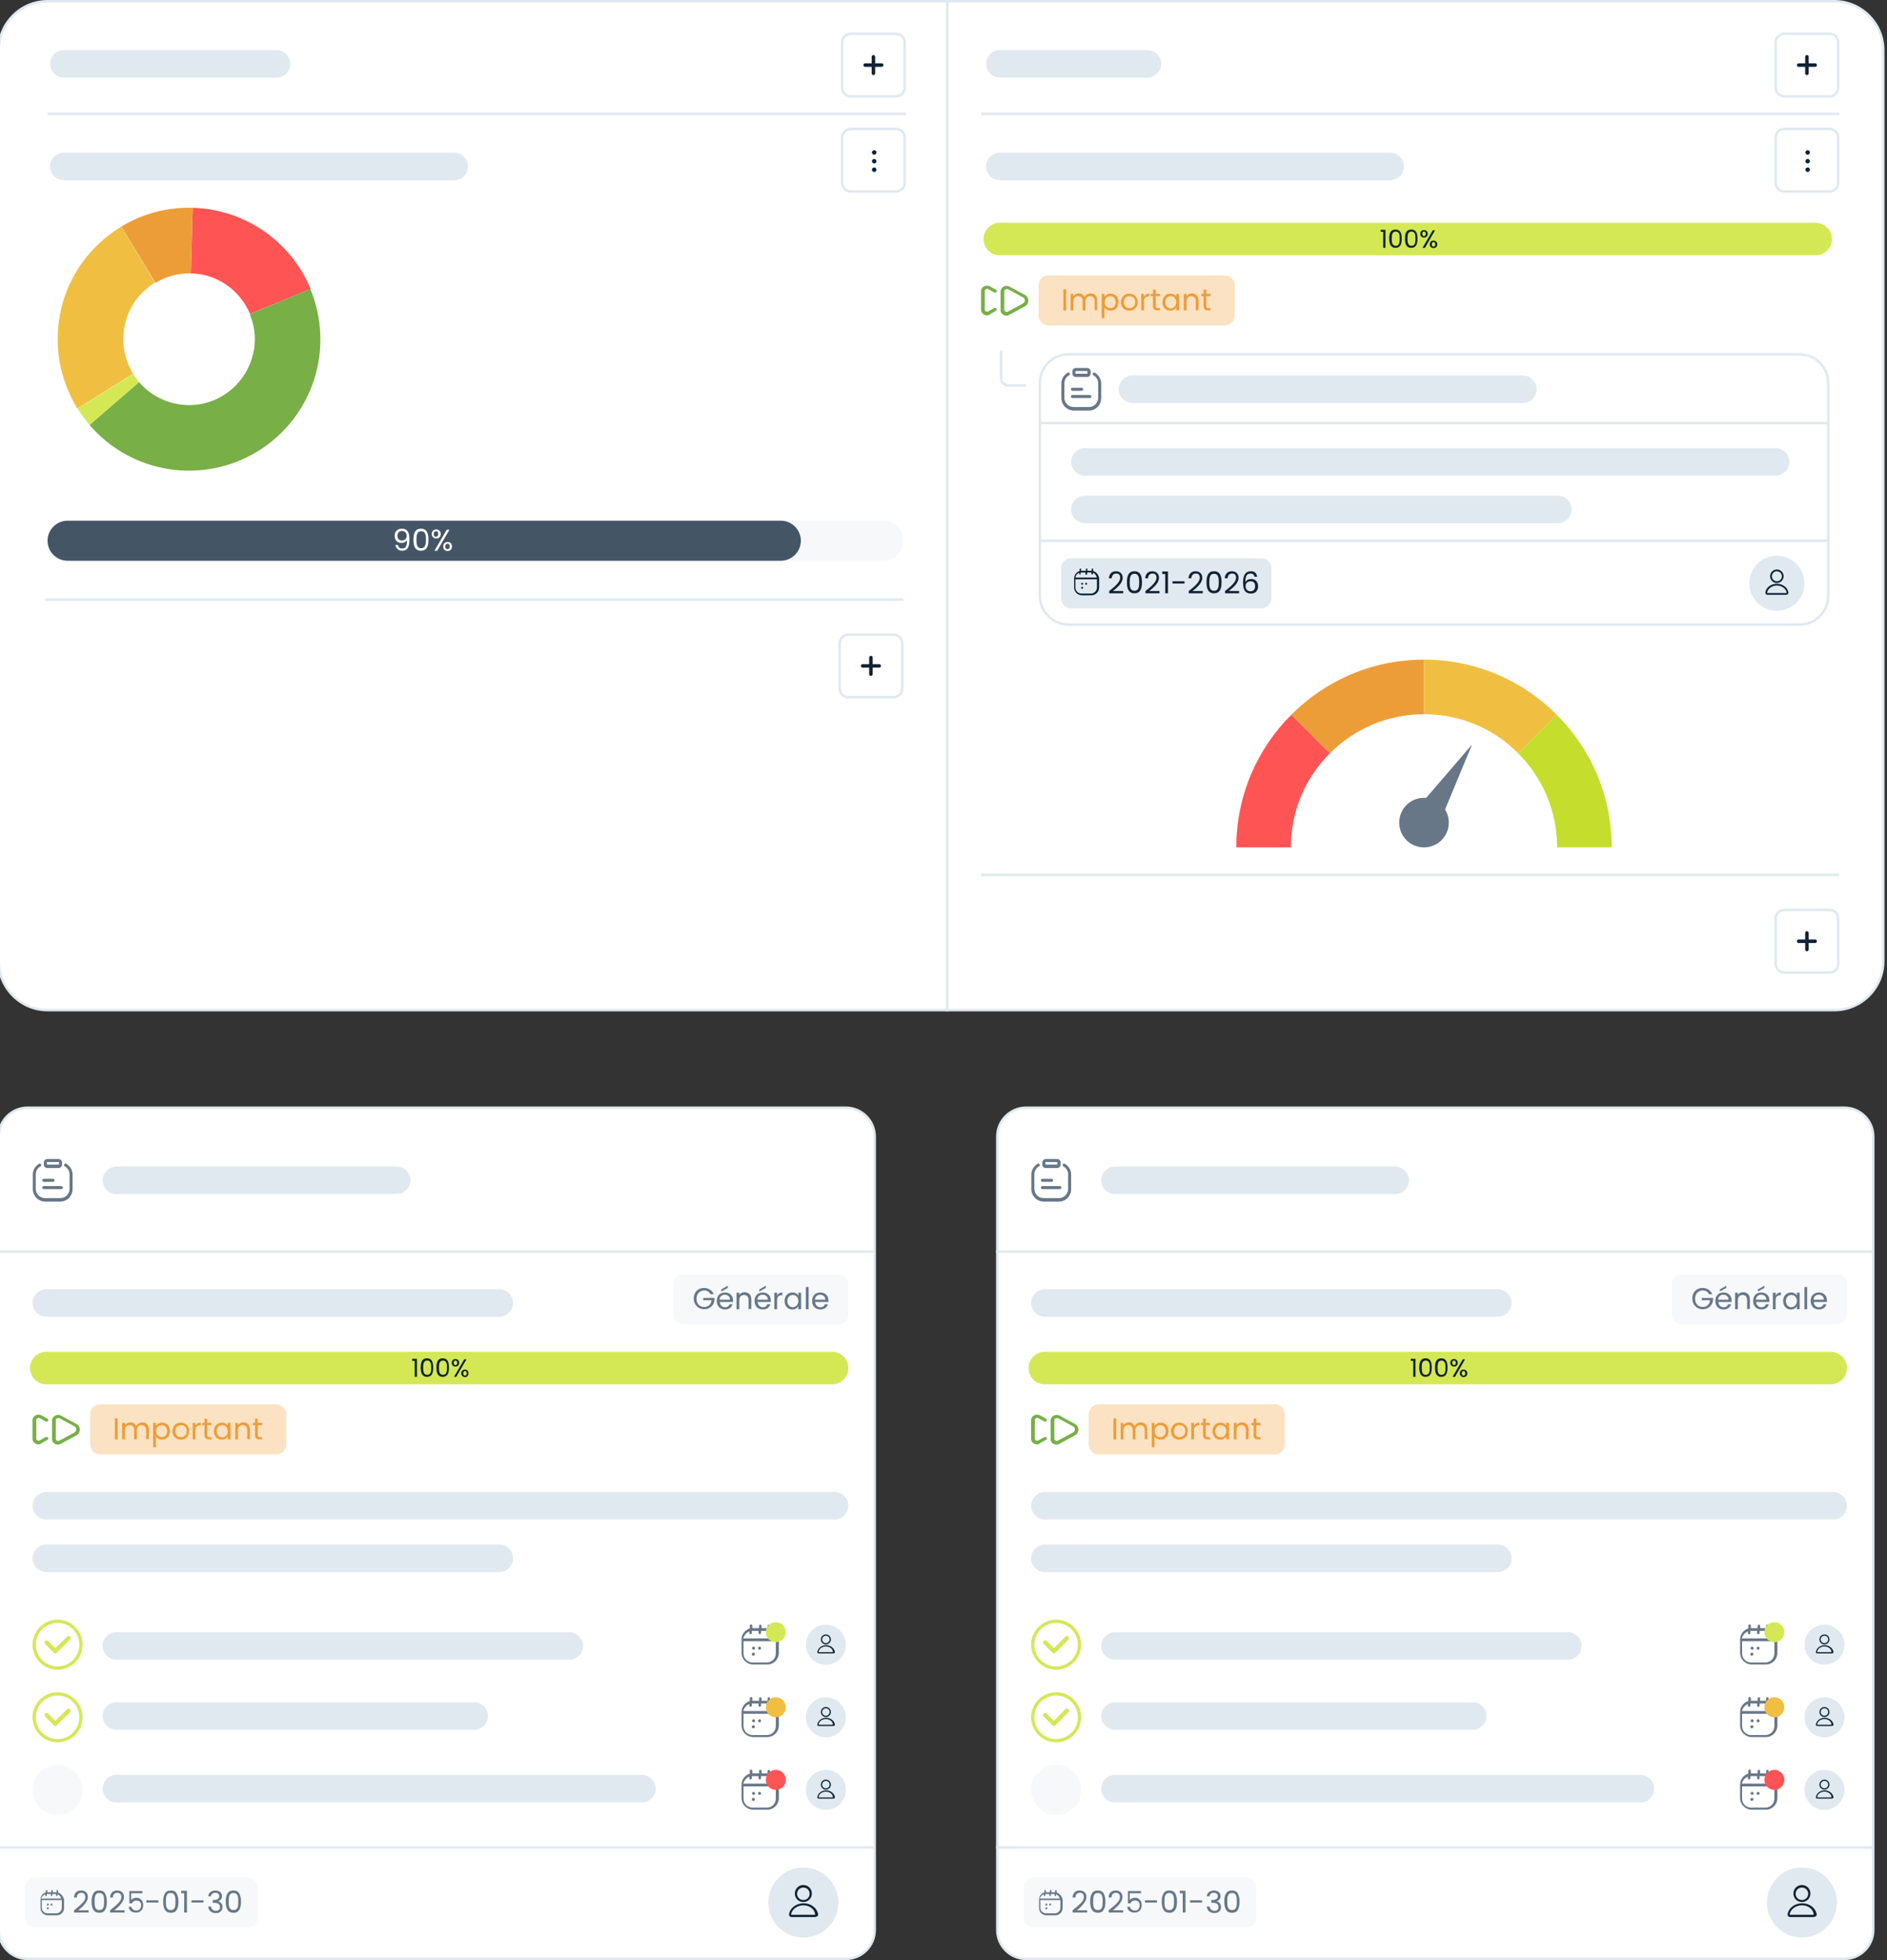 <?xml version="1.0" encoding="utf-8"?>
<!-- Generator: Adobe Illustrator 27.9.6, SVG Export Plug-In . SVG Version: 9.03 Build 54986)  -->
<svg version="1.1" id="Layer_1" xmlns="http://www.w3.org/2000/svg" xmlns:xlink="http://www.w3.org/1999/xlink" x="0px" y="0px"
	 viewBox="0 0 754 783" style="enable-background:new 0 0 754 783;" xml:space="preserve">
<rect x="0" y="0" width="754" height="783" fill="#333333" stroke="none"/>
<style type="text/css">
	.st0{fill:#FFFFFF;}
	.st1{fill:#E0E9F0;}
	.st2{fill:#112233;}
	.st3{fill:#677787;}
	.st4{fill:#D4E855;}
	.st5{fill:#78AF47;}
	.st6{fill:#ED9D38;fill-opacity:0.3;}
	.st7{fill:#F6F8FA;}
	.st8{fill:#ED9D38;}
	.st9{fill:#F0BF41;}
	.st10{fill:#FF5454;}
	.st11{fill:#FAE2C3;}
	.st12{fill:#C5DD2C;}
	.st13{fill:#445566;}
</style>
<g>
	<path class="st0" d="M317,460.5h18c1.9,0,3.5,1.6,3.5,3.5v18c0,1.9-1.6,3.5-3.5,3.5h-18c-1.9,0-3.5-1.6-3.5-3.5v-18
		C313.5,462.1,315.1,460.5,317,460.5z"/>
	<path class="st1" d="M335,486h-18c-2.2,0-4-1.8-4-4v-18c0-2.2,1.8-4,4-4h18c2.2,0,4,1.8,4,4v18C339,484.2,337.2,486,335,486z
		 M317,461c-1.7,0-3,1.3-3,3v18c0,1.7,1.3,3,3,3h18c1.7,0,3-1.3,3-3v-18c0-1.7-1.3-3-3-3H317z"/>
</g>
<path class="st2" d="M326.3,474.3c-0.5,0-0.9-0.4-0.9-0.9c0-0.5,0.4-0.9,0.9-0.9c0.5,0,0.9,0.4,0.9,0.9
	C327.3,473.9,326.8,474.3,326.3,474.3z"/>
<path class="st2" d="M326.3,470.8c-0.5,0-0.9-0.4-0.9-0.9s0.4-0.9,0.9-0.9c0.5,0,0.9,0.4,0.9,0.9S326.8,470.8,326.3,470.8z"/>
<path class="st2" d="M326.3,477.7c-0.5,0-0.9-0.4-0.9-0.9c0-0.5,0.4-0.9,0.9-0.9c0.5,0,0.9,0.4,0.9,0.9
	C327.3,477.3,326.8,477.7,326.3,477.7z"/>
<g>
	<path class="st0" d="M11,442.5h327c6.4,0,11.5,5.1,11.5,11.5v317c0,6.4-5.1,11.5-11.5,11.5H11c-6.4,0-11.5-5.1-11.5-11.5V454
		C-0.5,447.6,4.6,442.5,11,442.5z"/>
	<path class="st1" d="M338,783H11c-6.6,0-12-5.4-12-12V454c0-6.6,5.4-12,12-12h327c6.6,0,12,5.4,12,12v317
		C350,777.6,344.6,783,338,783z M11,443c-6.1,0-11,4.9-11,11v317c0,6.1,4.9,11,11,11h327c6.1,0,11-4.9,11-11V454c0-6.1-4.9-11-11-11
		H11z"/>
</g>
<rect x="-1" y="737.5" class="st1" width="350" height="1"/>
<rect x="-1" y="499.5" class="st1" width="350" height="1"/>
<path class="st3" d="M21.2,472.1h-3.7c-0.3,0-0.6-0.3-0.6-0.6s0.3-0.6,0.6-0.6h3.7c0.3,0,0.6,0.3,0.6,0.6S21.6,472.1,21.2,472.1z
	 M25.1,474.4c0-0.3-0.3-0.6-0.6-0.6h-7c-0.3,0-0.6,0.3-0.6,0.6c0,0.3,0.3,0.6,0.6,0.6h7C24.9,475,25.1,474.7,25.1,474.4L25.1,474.4z
	 M29,475v-5.8c0-1.8-1-3.4-2.5-4.3c-0.3-0.2-0.7-0.1-0.8,0.2c-0.2,0.3-0.1,0.7,0.2,0.8c1.2,0.7,1.9,1.9,1.9,3.2v5.8
	c0,2.1-1.7,3.7-3.7,3.7H18c-2.1,0-3.7-1.7-3.7-3.7v-5.8c0-1.3,0.7-2.6,1.9-3.2c0.3-0.2,0.4-0.5,0.2-0.8s-0.5-0.4-0.8-0.2
	c-1.5,0.9-2.5,2.5-2.5,4.3v5.8c0,2.7,2.2,5,5,5H24C26.8,480,29,477.8,29,475L29,475z M24.8,465.2v-0.8c0-0.8-0.6-1.4-1.4-1.4h-4.5
	c-0.8,0-1.4,0.6-1.4,1.4v0.8c0,0.8,0.6,1.4,1.4,1.4h4.5C24.2,466.6,24.8,465.9,24.8,465.2z M23.4,464.2c0.1,0,0.2,0.1,0.2,0.1v0.8
	c0,0.1-0.1,0.1-0.2,0.1h-4.5c-0.1,0-0.2-0.1-0.2-0.1v-0.8c0-0.1,0.1-0.1,0.2-0.1H23.4z"/>
<path class="st4" d="M12,546.5c0-3.6,2.9-6.5,6.5-6.5h314c3.6,0,6.5,2.9,6.5,6.5l0,0c0,3.6-2.9,6.5-6.5,6.5h-314
	C14.9,553,12,550.1,12,546.5L12,546.5z"/>
<path class="st2" d="M165.7,550v-6.4h-1v-0.8h1.9v7.2H165.7z M168.1,546.3c0-2.1,0.5-3.7,2.5-3.7c2,0,2.5,1.6,2.5,3.7
	c0,2.1-0.5,3.7-2.5,3.7C168.7,550,168.1,548.4,168.1,546.3z M172.3,546.3c0-1.5-0.2-2.8-1.6-2.8c-1.4,0-1.6,1.3-1.6,2.8
	c0,1.6,0.2,2.9,1.6,2.9C172.1,549.2,172.3,547.9,172.3,546.3z M174.4,546.3c0-2.1,0.5-3.7,2.5-3.7c2,0,2.5,1.6,2.5,3.7
	c0,2.1-0.5,3.7-2.5,3.7C174.9,550,174.4,548.4,174.4,546.3z M178.6,546.3c0-1.5-0.2-2.8-1.6-2.8c-1.4,0-1.6,1.3-1.6,2.8
	c0,1.6,0.2,2.9,1.6,2.9C178.4,549.2,178.6,547.9,178.6,546.3z M180.5,544.4c0-0.9,0.6-1.5,1.5-1.5c0.8,0,1.5,0.6,1.5,1.5
	c0,0.9-0.6,1.5-1.5,1.5C181.1,545.9,180.5,545.3,180.5,544.4z M182,543.5c-0.4,0-0.7,0.3-0.7,0.9c0,0.6,0.3,0.9,0.7,0.9
	s0.7-0.3,0.7-0.9C182.7,543.8,182.4,543.5,182,543.5z M181.4,550l4.1-7h0.9l-4.1,7H181.4z M184.3,548.6c0-0.9,0.6-1.5,1.5-1.5
	c0.8,0,1.4,0.6,1.4,1.5c0,0.9-0.6,1.5-1.4,1.5C185,550.1,184.3,549.5,184.3,548.6z M185.8,547.7c-0.4,0-0.7,0.3-0.7,0.9
	c0,0.6,0.3,0.9,0.7,0.9s0.7-0.3,0.7-0.9C186.5,548,186.2,547.7,185.8,547.7z"/>
<path class="st5" d="M15.4,577c-0.4,0-0.8-0.1-1.2-0.3c-0.7-0.4-1.2-1.1-1.2-1.9v-7.5c0-0.8,0.4-1.5,1.2-1.9c0.7-0.4,1.6-0.4,2.4,0
	l2.3,1.3c0.4,0.2,0.5,0.6,0.3,0.9c-0.2,0.3-0.7,0.4-1,0.2l-2.3-1.3c-0.4-0.2-0.8-0.1-0.9,0c-0.1,0.1-0.5,0.3-0.5,0.7v7.5
	c0,0.5,0.3,0.7,0.5,0.7c0.1,0.1,0.5,0.2,0.9,0l2.3-1.3c0.4-0.2,0.8-0.1,1,0.2c0.2,0.3,0.1,0.8-0.3,0.9l-2.3,1.3
	C16.2,576.9,15.8,577,15.4,577L15.4,577z M24.4,576.7l6.1-3.3c0.9-0.5,1.4-1.4,1.4-2.3s-0.5-1.9-1.4-2.3l-6.1-3.3
	c-0.7-0.4-1.6-0.4-2.4,0c-0.7,0.4-1.2,1.1-1.2,1.9v7.5c0,0.8,0.4,1.5,1.2,1.9c0.4,0.2,0.8,0.3,1.2,0.3
	C23.6,577,24.1,576.9,24.4,576.7z M23.7,566.5l6.1,3.3c0.4,0.2,0.7,0.7,0.7,1.2s-0.3,0.9-0.7,1.2l-6.1,3.3c-0.4,0.2-0.8,0.1-0.9,0
	c-0.1-0.1-0.5-0.3-0.5-0.7v-7.5c0-0.5,0.3-0.7,0.5-0.7c0.1,0,0.3-0.1,0.5-0.1C23.4,566.4,23.5,566.4,23.7,566.5L23.7,566.5z"/>
<path class="st6" d="M40,561h70.4c2.2,0,4,1.8,4,4v12c0,2.2-1.8,4-4,4H40c-2.2,0-4-1.8-4-4v-12C36,562.8,37.8,561,40,561z"/>
<path class="st7" d="M273,509h62c2.2,0,4,1.8,4,4v12c0,2.2-1.8,4-4,4h-62c-2.2,0-4-1.8-4-4v-12C269,510.8,270.8,509,273,509z"/>
<path class="st8" d="M45.9,575v-8.4H47v8.4H45.9z M58.4,575v-3.7c0-1.3-0.7-2-1.8-2c-1.1,0-1.9,0.7-1.9,2.1v3.6h-1.1v-3.7
	c0-1.3-0.7-2-1.8-2c-1.1,0-1.9,0.7-1.9,2.1v3.6h-1.1v-6.6H50v0.9c0.4-0.7,1.2-1.1,2.1-1.1c1.1,0,2,0.5,2.4,1.5
	c0.4-0.9,1.3-1.5,2.3-1.5c1.5,0,2.7,0.9,2.7,2.8v3.9H58.4z M62.3,569.6c0.4-0.7,1.3-1.3,2.5-1.3c1.8,0,3.1,1.3,3.1,3.4
	c0,2-1.4,3.4-3.1,3.4c-1.2,0-2.1-0.6-2.5-1.3v4.3h-1.1v-9.7h1.1V569.6z M66.8,571.7c0-1.5-1-2.4-2.2-2.4c-1.2,0-2.2,0.9-2.2,2.4
	c0,1.5,1,2.4,2.2,2.4C65.8,574.1,66.8,573.2,66.8,571.7z M75.6,571.7c0,2.1-1.5,3.4-3.4,3.4c-1.9,0-3.3-1.3-3.3-3.4
	c0-2.1,1.5-3.4,3.3-3.4C74.1,568.3,75.6,569.6,75.6,571.7z M70.1,571.7c0,1.7,1,2.4,2.2,2.4s2.3-0.8,2.3-2.4c0-1.7-1.1-2.4-2.2-2.4
	C71.1,569.3,70.1,570,70.1,571.7z M78.1,571.4v3.6H77v-6.6h1.1v1.1c0.4-0.7,1.1-1.2,2.1-1.2v1.1H80
	C78.9,569.4,78.1,569.9,78.1,571.4z M81.7,573.2v-3.9h-0.9v-0.9h0.9v-1.7h1.1v1.7h1.7v0.9h-1.7v3.9c0,0.6,0.2,0.9,0.9,0.9h0.8v0.9
	h-1C82.4,575,81.7,574.5,81.7,573.2z M85.5,571.7c0-2.1,1.4-3.4,3.1-3.4c1.2,0,2.1,0.6,2.4,1.3v-1.2h1.1v6.6H91v-1.2
	c-0.4,0.7-1.2,1.3-2.5,1.3C86.8,575.1,85.5,573.7,85.5,571.7z M91,571.7c0-1.5-1-2.4-2.2-2.4c-1.2,0-2.2,0.9-2.2,2.4
	c0,1.5,1,2.5,2.2,2.5C90,574.1,91,573.2,91,571.7z M98.8,575v-3.7c0-1.3-0.7-2-1.8-2c-1.1,0-1.9,0.7-1.9,2.1v3.6H94v-6.6h1.1v0.9
	c0.4-0.7,1.2-1.1,2.1-1.1c1.5,0,2.7,0.9,2.7,2.8v3.9H98.8z M101.9,573.2v-3.9h-0.9v-0.9h0.9v-1.7h1.1v1.7h1.7v0.9H103v3.9
	c0,0.6,0.2,0.9,0.9,0.9h0.8v0.9h-1C102.6,575,101.9,574.5,101.9,573.2z"/>
<path class="st3" d="M281.3,514.5c1.8,0,3.2,0.9,3.9,2.5h-1.3c-0.5-1-1.4-1.5-2.5-1.5c-1.8,0-3.1,1.3-3.1,3.3c0,2,1.3,3.3,3.1,3.3
	c1.6,0,2.8-1.1,2.9-2.7h-3.3v-0.9h4.5v0.8c-0.2,2.1-1.8,3.7-4.1,3.7c-2.4,0-4.2-1.8-4.2-4.3S278.9,514.5,281.3,514.5z M289.6,517.2
	c-1.1,0-2,0.7-2.1,2h4.2C291.7,517.9,290.7,517.2,289.6,517.2z M292.7,521c-0.3,1.2-1.4,2.1-3,2.1c-1.9,0-3.3-1.3-3.3-3.4
	c0-2.1,1.3-3.4,3.3-3.4c1.9,0,3.2,1.3,3.2,3.1c0,0.2,0,0.4,0,0.7h-5.3c0.1,1.3,1,2.1,2.1,2.1c1,0,1.6-0.5,1.8-1.2H292.7z
	 M288.2,515.1l2.6-1.5v0.9l-2.6,1.4V515.1z M299.1,523v-3.7c0-1.3-0.7-2-1.8-2c-1.1,0-1.9,0.7-1.9,2.1v3.6h-1.1v-6.6h1.1v0.9
	c0.4-0.7,1.2-1.1,2.1-1.1c1.5,0,2.7,0.9,2.7,2.8v3.9H299.1z M304.7,517.2c-1.1,0-2,0.7-2.1,2h4.2
	C306.8,517.9,305.9,517.2,304.7,517.2z M307.8,521c-0.3,1.2-1.4,2.1-3,2.1c-1.9,0-3.3-1.3-3.3-3.4c0-2.1,1.3-3.4,3.3-3.4
	c1.9,0,3.2,1.3,3.2,3.1c0,0.2,0,0.4,0,0.7h-5.3c0.1,1.3,1,2.1,2.1,2.1c1,0,1.6-0.5,1.8-1.2H307.8z M303.4,515.1l2.6-1.5v0.9
	l-2.6,1.4V515.1z M310.5,519.4v3.6h-1.1v-6.6h1.1v1.1c0.4-0.7,1.1-1.2,2.1-1.2v1.1h-0.3C311.3,517.4,310.5,517.9,310.5,519.4z
	 M313.5,519.7c0-2.1,1.4-3.4,3.1-3.4c1.2,0,2.1,0.6,2.4,1.3v-1.2h1.1v6.6H319v-1.2c-0.4,0.7-1.2,1.3-2.5,1.3
	C314.8,523.1,313.5,521.7,313.5,519.7z M319,519.7c0-1.5-1-2.4-2.2-2.4c-1.2,0-2.2,0.9-2.2,2.4c0,1.5,1,2.5,2.2,2.5
	C318,522.1,319,521.2,319,519.7z M322,523v-8.9h1.1v8.9H322z M327.7,517.2c-1.1,0-2,0.7-2.1,2h4.2
	C329.8,517.9,328.8,517.2,327.7,517.2z M330.8,521c-0.3,1.2-1.4,2.1-3,2.1c-1.9,0-3.3-1.3-3.3-3.4c0-2.1,1.3-3.4,3.3-3.4
	c1.9,0,3.2,1.3,3.2,3.1c0,0.2,0,0.4,0,0.7h-5.3c0.1,1.3,1,2.1,2.1,2.1c1,0,1.6-0.5,1.8-1.2H330.8z"/>
<path class="st7" d="M14,750h85c2.2,0,4,1.8,4,4v12c0,2.2-1.8,4-4,4H14c-2.2,0-4-1.8-4-4v-12C10,751.8,11.8,750,14,750z"/>
<path class="st3" d="M29.6,763.1c1-0.8,1.8-1.5,2.4-2c0.6-0.5,1.1-1.1,1.5-1.6c0.4-0.6,0.6-1.1,0.6-1.7c0-0.5-0.1-0.9-0.4-1.2
	c-0.2-0.3-0.7-0.5-1.2-0.5c-0.5,0-1,0.2-1.3,0.5c-0.3,0.3-0.5,0.8-0.5,1.4h-1.1c0-0.9,0.3-1.6,0.8-2.1c0.5-0.5,1.2-0.7,2-0.7
	c0.8,0,1.5,0.2,2,0.7c0.5,0.5,0.7,1.1,0.7,1.9c0,0.7-0.2,1.3-0.6,1.9c-0.4,0.6-0.8,1.2-1.3,1.7c-0.5,0.5-1.1,1-1.9,1.7h4.1v0.9h-5.8
	V763.1z M36.6,759.6c0-1.4,0.2-2.4,0.7-3.2c0.4-0.8,1.2-1.2,2.4-1.2c1.1,0,1.9,0.4,2.3,1.2c0.4,0.8,0.7,1.8,0.7,3.2
	c0,1.4-0.2,2.5-0.7,3.3c-0.4,0.8-1.2,1.2-2.3,1.2c-1.1,0-1.9-0.4-2.4-1.2C36.8,762.1,36.6,761,36.6,759.6z M41.6,759.6
	c0-0.7,0-1.3-0.1-1.8c-0.1-0.5-0.3-0.9-0.6-1.2c-0.3-0.3-0.7-0.4-1.2-0.4c-0.5,0-1,0.1-1.2,0.4c-0.3,0.3-0.5,0.7-0.6,1.2
	c-0.1,0.5-0.1,1.1-0.1,1.8c0,0.7,0,1.3,0.1,1.8c0.1,0.5,0.3,0.9,0.6,1.2c0.3,0.3,0.7,0.4,1.2,0.4c0.5,0,0.9-0.1,1.2-0.4
	c0.3-0.3,0.5-0.7,0.6-1.2C41.5,760.9,41.6,760.3,41.6,759.6z M44,763.1c1-0.8,1.8-1.5,2.4-2c0.6-0.5,1.1-1.1,1.5-1.6
	c0.4-0.6,0.6-1.1,0.6-1.7c0-0.5-0.1-0.9-0.4-1.2c-0.2-0.3-0.7-0.5-1.2-0.5c-0.5,0-1,0.2-1.3,0.5c-0.3,0.3-0.5,0.8-0.5,1.4H44
	c0-0.9,0.3-1.6,0.8-2.1c0.5-0.5,1.2-0.7,2-0.7c0.8,0,1.5,0.2,2,0.7c0.5,0.5,0.7,1.1,0.7,1.9c0,0.7-0.2,1.3-0.6,1.9
	c-0.4,0.6-0.8,1.2-1.3,1.7c-0.5,0.5-1.1,1-1.9,1.7h4.1v0.9H44V763.1z M56.6,756.3h-4.2v2.7c0.2-0.3,0.5-0.5,0.8-0.6
	c0.4-0.2,0.7-0.3,1.2-0.3c0.7,0,1.2,0.1,1.6,0.4c0.4,0.3,0.7,0.6,0.9,1.1c0.2,0.4,0.3,0.9,0.3,1.4c0,0.6-0.1,1.1-0.3,1.5
	c-0.2,0.5-0.5,0.8-1,1.1c-0.4,0.3-1,0.4-1.6,0.4c-0.8,0-1.5-0.2-2-0.6s-0.8-1-0.9-1.7h1.1c0.1,0.5,0.3,0.8,0.7,1.1s0.8,0.4,1.3,0.4
	c0.6,0,1.1-0.2,1.4-0.6c0.3-0.4,0.5-0.9,0.5-1.5c0-0.6-0.2-1.1-0.5-1.4c-0.3-0.3-0.8-0.5-1.4-0.5c-0.4,0-0.8,0.1-1.1,0.3
	c-0.3,0.2-0.5,0.5-0.7,0.8h-1v-4.9h5.2V756.3z M63.3,759.1v0.9h-4.8v-0.9H63.3z M65.2,759.6c0-1.4,0.2-2.4,0.7-3.2
	c0.4-0.8,1.2-1.2,2.4-1.2c1.1,0,1.9,0.4,2.3,1.2c0.4,0.8,0.7,1.8,0.7,3.2c0,1.4-0.2,2.5-0.7,3.3c-0.4,0.8-1.2,1.2-2.3,1.2
	c-1.1,0-1.9-0.4-2.4-1.2C65.4,762.1,65.2,761,65.2,759.6z M70.1,759.6c0-0.7,0-1.3-0.1-1.8c-0.1-0.5-0.3-0.9-0.6-1.2
	c-0.3-0.3-0.7-0.4-1.2-0.4c-0.5,0-1,0.1-1.2,0.4c-0.3,0.3-0.5,0.7-0.6,1.2c-0.1,0.5-0.1,1.1-0.1,1.8c0,0.7,0,1.3,0.1,1.8
	c0.1,0.5,0.3,0.9,0.6,1.2c0.3,0.3,0.7,0.4,1.2,0.4c0.5,0,0.9-0.1,1.2-0.4c0.3-0.3,0.5-0.7,0.6-1.2C70.1,760.9,70.1,760.3,70.1,759.6
	z M72.4,756.3v-1h2.3v8.7h-1.1v-7.7H72.4z M81.3,759.1v0.9h-4.8v-0.9H81.3z M83.2,757.5c0.1-0.7,0.3-1.3,0.9-1.7
	c0.5-0.4,1.2-0.6,2-0.6c0.5,0,1,0.1,1.4,0.3c0.4,0.2,0.7,0.5,0.9,0.8c0.2,0.3,0.3,0.7,0.3,1.1c0,0.5-0.1,0.9-0.4,1.3
	c-0.3,0.4-0.6,0.6-1.1,0.7v0.1c0.5,0.1,0.9,0.4,1.2,0.8c0.3,0.4,0.5,0.9,0.5,1.5c0,0.5-0.1,0.9-0.3,1.2c-0.2,0.4-0.5,0.6-0.9,0.9
	s-0.9,0.3-1.5,0.3c-0.8,0-1.5-0.2-2.1-0.7c-0.5-0.4-0.8-1.1-0.9-1.9h1.1c0.1,0.5,0.3,0.9,0.6,1.2c0.3,0.3,0.8,0.5,1.3,0.5
	c0.6,0,1-0.1,1.3-0.4c0.3-0.3,0.4-0.7,0.4-1.1c0-0.6-0.2-1-0.6-1.3c-0.4-0.3-1-0.4-1.8-0.4H85V759h0.3c0.7,0,1.3-0.1,1.7-0.4
	c0.4-0.2,0.6-0.6,0.6-1.1c0-0.4-0.1-0.8-0.4-1c-0.3-0.3-0.7-0.4-1.2-0.4c-0.5,0-0.9,0.1-1.2,0.4c-0.3,0.3-0.5,0.6-0.5,1H83.2z
	 M90.2,759.6c0-1.4,0.2-2.4,0.7-3.2c0.4-0.8,1.2-1.2,2.4-1.2c1.1,0,1.9,0.4,2.3,1.2c0.4,0.8,0.7,1.8,0.7,3.2c0,1.4-0.2,2.5-0.7,3.3
	s-1.2,1.2-2.3,1.2c-1.1,0-1.9-0.4-2.4-1.2S90.2,761,90.2,759.6z M95.2,759.6c0-0.7,0-1.3-0.1-1.8c-0.1-0.5-0.3-0.9-0.6-1.2
	c-0.3-0.3-0.7-0.4-1.2-0.4c-0.5,0-1,0.1-1.2,0.4c-0.3,0.3-0.5,0.7-0.6,1.2c-0.1,0.5-0.1,1.1-0.1,1.8c0,0.7,0,1.3,0.1,1.8
	c0.1,0.5,0.3,0.9,0.6,1.2c0.3,0.3,0.7,0.4,1.2,0.4c0.5,0,0.9-0.1,1.2-0.4c0.3-0.3,0.5-0.7,0.6-1.2C95.2,760.9,95.2,760.3,95.2,759.6
	z"/>
<path class="st3" d="M19.1,760.4c-0.2,0-0.4,0.2-0.4,0.4c0,0.2,0.2,0.4,0.4,0.4s0.4-0.2,0.4-0.4C19.5,760.6,19.4,760.4,19.1,760.4z
	 M20.6,760.4c-0.2,0-0.4,0.2-0.4,0.4c0,0.2,0.2,0.4,0.4,0.4s0.4-0.2,0.4-0.4C21,760.6,20.8,760.4,20.6,760.4z M19.1,761.9
	c-0.2,0-0.4,0.2-0.4,0.4c0,0.2,0.2,0.4,0.4,0.4s0.4-0.2,0.4-0.4C19.5,762.1,19.4,761.9,19.1,761.9z M23.2,756v-0.7
	c0-0.2-0.1-0.3-0.3-0.3c-0.2,0-0.3,0.1-0.3,0.3v0.6c-0.1,0-0.1,0-0.1,0h-1.4v-0.6c0-0.2-0.1-0.3-0.3-0.3c-0.2,0-0.3,0.1-0.3,0.3v0.6
	h-1.5c-0.1,0-0.1,0-0.1,0v-0.6c0-0.2-0.1-0.3-0.3-0.3c-0.2,0-0.3,0.1-0.3,0.3v0.7c-1.2,0.3-2.1,1.4-2.1,2.8v3.4
	c0,1.6,1.3,2.9,2.9,2.9h3.6c1.6,0,2.9-1.3,2.9-2.9v-3.4C25.3,757.5,24.4,756.4,23.2,756L23.2,756z M18.1,756.7v0.4
	c0,0.2,0.1,0.3,0.3,0.3c0.2,0,0.3-0.1,0.3-0.3v-0.5c0.1,0,0.1,0,0.1,0h1.5v0.5c0,0.2,0.1,0.3,0.3,0.3c0.2,0,0.3-0.1,0.3-0.3v-0.5
	h1.4c0.1,0,0.1,0,0.1,0v0.5c0,0.2,0.1,0.3,0.3,0.3c0.2,0,0.3-0.1,0.3-0.3v-0.4c0.7,0.3,1.3,0.9,1.4,1.7h-8
	C16.8,757.6,17.3,757,18.1,756.7L18.1,756.7z M24.7,762.1c0,1.2-1,2.2-2.2,2.2h-3.6c-1.2,0-2.2-1-2.2-2.2v-3.1h8V762.1z"/>
<path class="st7" d="M23,705L23,705c5.5,0,10,4.5,10,10l0,0c0,5.5-4.5,10-10,10l0,0c-5.5,0-10-4.5-10-10l0,0
	C13,709.5,17.5,705,23,705z"/>
<path class="st3" d="M301.1,657.8c-0.4,0-0.6,0.3-0.6,0.6s0.3,0.6,0.6,0.6c0.4,0,0.6-0.3,0.6-0.6S301.4,657.8,301.1,657.8z
	 M303.5,657.8c-0.4,0-0.6,0.3-0.6,0.6s0.3,0.6,0.6,0.6c0.4,0,0.6-0.3,0.6-0.6S303.8,657.8,303.5,657.8z M301,660.2
	c-0.4,0-0.6,0.3-0.6,0.6c0,0.4,0.3,0.6,0.6,0.6c0.4,0,0.6-0.3,0.6-0.6C301.7,660.4,301.4,660.2,301,660.2z M307.7,650.6v-1.1
	c0-0.3-0.2-0.5-0.5-0.5s-0.5,0.2-0.5,0.5v0.9c-0.1,0-0.2,0-0.2,0h-2.2v-0.9c0-0.3-0.2-0.5-0.5-0.5s-0.5,0.2-0.5,0.5v0.9h-2.5
	c-0.1,0-0.2,0-0.2,0v-1c0-0.3-0.2-0.5-0.5-0.5s-0.5,0.2-0.5,0.5v1.1c-1.9,0.6-3.3,2.3-3.3,4.4v5.4c0,2.5,2.1,4.6,4.6,4.6h5.7
	c2.6,0,4.6-2.1,4.6-4.6v-5.4C311,653,309.6,651.2,307.7,650.6L307.7,650.6z M299.4,651.7v0.6c0,0.3,0.2,0.5,0.5,0.5
	c0.3,0,0.5-0.2,0.5-0.5v-0.8c0.1,0,0.2,0,0.2,0h2.5v0.8c0,0.3,0.2,0.5,0.5,0.5s0.5-0.2,0.5-0.5v-0.8h2.2c0.1,0,0.2,0,0.2,0v0.8
	c0,0.3,0.2,0.5,0.5,0.5s0.5-0.2,0.5-0.5v-0.6c1.2,0.5,2.1,1.5,2.3,2.8h-12.8C297.3,653.3,298.2,652.2,299.4,651.7L299.4,651.7z
	 M310,660.5c0,2-1.6,3.6-3.6,3.6h-5.7c-2,0-3.6-1.6-3.6-3.6v-4.9H310V660.5z"/>
<path class="st3" d="M301.1,686.8c-0.4,0-0.6,0.3-0.6,0.6s0.3,0.6,0.6,0.6c0.4,0,0.6-0.3,0.6-0.6S301.4,686.8,301.1,686.8z
	 M303.5,686.8c-0.4,0-0.6,0.3-0.6,0.6s0.3,0.6,0.6,0.6c0.4,0,0.6-0.3,0.6-0.6S303.8,686.8,303.5,686.8z M301,689.2
	c-0.4,0-0.6,0.3-0.6,0.6c0,0.4,0.3,0.6,0.6,0.6c0.4,0,0.6-0.3,0.6-0.6C301.7,689.4,301.4,689.2,301,689.2z M307.7,679.6v-1.1
	c0-0.3-0.2-0.5-0.5-0.5s-0.5,0.2-0.5,0.5v0.9c-0.1,0-0.2,0-0.2,0h-2.2v-0.9c0-0.3-0.2-0.5-0.5-0.5s-0.5,0.2-0.5,0.5v0.9h-2.5
	c-0.1,0-0.2,0-0.2,0v-1c0-0.3-0.2-0.5-0.5-0.5s-0.5,0.2-0.5,0.5v1.1c-1.9,0.6-3.3,2.3-3.3,4.4v5.4c0,2.5,2.1,4.6,4.6,4.6h5.7
	c2.6,0,4.6-2.1,4.6-4.6v-5.4C311,682,309.6,680.2,307.7,679.6L307.7,679.6z M299.4,680.7v0.6c0,0.3,0.2,0.5,0.5,0.5
	c0.3,0,0.5-0.2,0.5-0.5v-0.8c0.1,0,0.2,0,0.2,0h2.5v0.8c0,0.3,0.2,0.5,0.5,0.5s0.5-0.2,0.5-0.5v-0.8h2.2c0.1,0,0.2,0,0.2,0v0.8
	c0,0.3,0.2,0.5,0.5,0.5s0.5-0.2,0.5-0.5v-0.6c1.2,0.5,2.1,1.5,2.3,2.8h-12.8C297.3,682.3,298.2,681.2,299.4,680.7L299.4,680.7z
	 M310,689.5c0,2-1.6,3.6-3.6,3.6h-5.7c-2,0-3.6-1.6-3.6-3.6v-4.9H310V689.5z"/>
<path class="st3" d="M301.1,715.8c-0.4,0-0.6,0.3-0.6,0.6s0.3,0.6,0.6,0.6c0.4,0,0.6-0.3,0.6-0.6S301.4,715.8,301.1,715.8z
	 M303.5,715.8c-0.4,0-0.6,0.3-0.6,0.6s0.3,0.6,0.6,0.6c0.4,0,0.6-0.3,0.6-0.6S303.8,715.8,303.5,715.8z M301,718.2
	c-0.4,0-0.6,0.3-0.6,0.6c0,0.4,0.3,0.6,0.6,0.6c0.4,0,0.6-0.3,0.6-0.6C301.7,718.4,301.4,718.2,301,718.2z M307.7,708.6v-1.1
	c0-0.3-0.2-0.5-0.5-0.5s-0.5,0.2-0.5,0.5v0.9c-0.1,0-0.2,0-0.2,0h-2.2v-0.9c0-0.3-0.2-0.5-0.5-0.5s-0.5,0.2-0.5,0.5v0.9h-2.5
	c-0.1,0-0.2,0-0.2,0v-1c0-0.3-0.2-0.5-0.5-0.5s-0.5,0.2-0.5,0.5v1.1c-1.9,0.6-3.3,2.3-3.3,4.4v5.4c0,2.5,2.1,4.6,4.6,4.6h5.7
	c2.6,0,4.6-2.1,4.6-4.6v-5.4C311,711,309.6,709.2,307.7,708.6L307.7,708.6z M299.4,709.7v0.6c0,0.3,0.2,0.5,0.5,0.5
	c0.3,0,0.5-0.2,0.5-0.5v-0.8c0.1,0,0.2,0,0.2,0h2.5v0.8c0,0.3,0.2,0.5,0.5,0.5s0.5-0.2,0.5-0.5v-0.8h2.2c0.1,0,0.2,0,0.2,0v0.8
	c0,0.3,0.2,0.5,0.5,0.5s0.5-0.2,0.5-0.5v-0.6c1.2,0.5,2.1,1.5,2.3,2.8h-12.8C297.3,711.3,298.2,710.2,299.4,709.7L299.4,709.7z
	 M310,718.5c0,2-1.6,3.6-3.6,3.6h-5.7c-2,0-3.6-1.6-3.6-3.6v-4.9H310V718.5z"/>
<circle class="st4" cx="310" cy="652" r="4"/>
<circle class="st9" cx="310" cy="682" r="4"/>
<circle class="st10" cx="310" cy="711" r="4"/>
<path class="st4" d="M23,648.3c4.8,0,8.7,3.9,8.7,8.7s-3.9,8.7-8.7,8.7s-8.7-3.9-8.7-8.7S18.2,648.3,23,648.3z M22.1,658.4l-2.9-2.9
	c-0.2-0.2-0.4-0.3-0.6-0.3c-0.2,0-0.4,0.1-0.6,0.3c-0.3,0.3-0.3,0.9,0,1.2l3.5,3.5c0.2,0.2,0.4,0.3,0.6,0.3c0.2,0,0.4-0.1,0.6-0.3
	L28,655c0.3-0.3,0.3-0.9,0-1.2c-0.2-0.2-0.4-0.3-0.6-0.3c-0.2,0-0.4,0.1-0.6,0.3L22.1,658.4z M23,647c-5.5,0-10,4.5-10,10
	s4.5,10,10,10s10-4.5,10-10S28.5,647,23,647z"/>
<path class="st4" d="M23,677.3c4.8,0,8.7,3.9,8.7,8.7s-3.9,8.7-8.7,8.7s-8.7-3.9-8.7-8.7S18.2,677.3,23,677.3z M22.1,687.4l-2.9-2.9
	c-0.2-0.2-0.4-0.3-0.6-0.3c-0.2,0-0.4,0.1-0.6,0.3c-0.3,0.3-0.3,0.9,0,1.2l3.5,3.5c0.2,0.2,0.4,0.3,0.6,0.3c0.2,0,0.4-0.1,0.6-0.3
	L28,684c0.3-0.3,0.3-0.9,0-1.2c-0.2-0.2-0.4-0.3-0.6-0.3c-0.2,0-0.4,0.1-0.6,0.3L22.1,687.4z M23,676c-5.5,0-10,4.5-10,10
	s4.5,10,10,10s10-4.5,10-10S28.5,676,23,676z"/>
<path class="st1" d="M46.5,466h112c3,0,5.5,2.5,5.5,5.5l0,0c0,3-2.5,5.5-5.5,5.5h-112c-3,0-5.5-2.5-5.5-5.5l0,0
	C41,468.5,43.5,466,46.5,466z"/>
<path class="st1" d="M18.5,515h181c3,0,5.5,2.5,5.5,5.5l0,0c0,3-2.5,5.5-5.5,5.5h-181c-3,0-5.5-2.5-5.5-5.5l0,0
	C13,517.5,15.5,515,18.5,515z"/>
<path class="st1" d="M18.5,596h315c3,0,5.5,2.5,5.5,5.5l0,0c0,3-2.5,5.5-5.5,5.5h-315c-3,0-5.5-2.5-5.5-5.5l0,0
	C13,598.5,15.5,596,18.5,596z"/>
<path class="st1" d="M18.5,617h181c3,0,5.5,2.5,5.5,5.5l0,0c0,3-2.5,5.5-5.5,5.5h-181c-3,0-5.5-2.5-5.5-5.5l0,0
	C13,619.5,15.5,617,18.5,617z"/>
<path class="st1" d="M46.5,652h181c3,0,5.5,2.5,5.5,5.5l0,0c0,3-2.5,5.5-5.5,5.5h-181c-3,0-5.5-2.5-5.5-5.5l0,0
	C41,654.5,43.5,652,46.5,652z"/>
<path class="st1" d="M46.5,680h143c3,0,5.5,2.5,5.5,5.5l0,0c0,3-2.5,5.5-5.5,5.5h-143c-3,0-5.5-2.5-5.5-5.5l0,0
	C41,682.5,43.5,680,46.5,680z"/>
<path class="st1" d="M46.5,709h210c3,0,5.5,2.5,5.5,5.5l0,0c0,3-2.5,5.5-5.5,5.5h-210c-3,0-5.5-2.5-5.5-5.5l0,0
	C41,711.5,43.5,709,46.5,709z"/>
<g>
	<path class="st1" d="M321,745.5L321,745.5c8,0,14.5,6.5,14.5,14.5l0,0c0,8-6.5,14.5-14.5,14.5l0,0c-8,0-14.5-6.5-14.5-14.5l0,0
		C306.5,752,313,745.5,321,745.5z"/>
	<path class="st0" d="M321,775c-8.3,0-15-6.7-15-15s6.7-15,15-15s15,6.7,15,15S329.3,775,321,775z M321,746c-7.7,0-14,6.3-14,14
		s6.3,14,14,14s14-6.3,14-14S328.7,746,321,746z"/>
</g>
<path class="st2" d="M321,759.8c-1.9,0-3.4-1.5-3.4-3.4s1.5-3.4,3.4-3.4s3.4,1.5,3.4,3.4S322.9,759.8,321,759.8z M321,754
	c-1.4,0-2.5,1.1-2.5,2.5s1.1,2.5,2.5,2.5c1.4,0,2.5-1.1,2.5-2.5S322.4,754,321,754z M325.6,765.8h-9.2c-0.4,0-0.7-0.1-0.9-0.4
	c-0.2-0.2-0.3-0.5-0.2-0.8c0.4-2.5,2.9-4.3,5.8-4.3s5.3,1.8,5.8,4.3c0,0.3,0,0.6-0.2,0.8C326.3,765.6,326,765.8,325.6,765.8z
	 M321,761.1c-2.4,0-4.5,1.5-4.9,3.6c0,0,0,0.1,0,0.1c0.1,0.1,0.1,0.1,0.2,0.1h9.2c0.1,0,0.2,0,0.2-0.1c0,0,0-0.1,0-0.1
	C325.5,762.6,323.4,761.1,321,761.1L321,761.1z"/>
<g>
	<path class="st1" d="M330,706.5L330,706.5c4.7,0,8.5,3.8,8.5,8.5l0,0c0,4.7-3.8,8.5-8.5,8.5l0,0c-4.7,0-8.5-3.8-8.5-8.5l0,0
		C321.5,710.3,325.3,706.5,330,706.5z"/>
	<path class="st0" d="M330,724c-5,0-9-4-9-9s4-9,9-9s9,4,9,9S335,724,330,724z M330,707c-4.4,0-8,3.6-8,8s3.6,8,8,8s8-3.6,8-8
		S334.4,707,330,707z"/>
</g>
<path class="st2" d="M330,714.9c-1.1,0-2-0.9-2-2c0-1.1,0.9-2,2-2c1.1,0,2,0.9,2,2C332,714,331.1,714.9,330,714.9z M330,711.4
	c-0.8,0-1.5,0.7-1.5,1.5c0,0.8,0.7,1.5,1.5,1.5c0.8,0,1.5-0.7,1.5-1.5C331.5,712,330.8,711.4,330,711.4z M332.8,718.5h-5.5
	c-0.2,0-0.4-0.1-0.6-0.2c-0.1-0.1-0.2-0.3-0.1-0.5c0.3-1.5,1.7-2.6,3.5-2.6c1.7,0,3.2,1.1,3.5,2.6c0,0.2,0,0.4-0.1,0.5
	C333.2,718.4,333,718.5,332.8,718.5z M330,715.7c-1.5,0-2.7,0.9-2.9,2.1c0,0,0,0,0,0.1c0,0,0.1,0.1,0.1,0.1h5.5c0.1,0,0.1,0,0.1-0.1
	c0,0,0,0,0-0.1C332.7,716.6,331.5,715.7,330,715.7L330,715.7z"/>
<g>
	<path class="st1" d="M330,677.5L330,677.5c4.7,0,8.5,3.8,8.5,8.5l0,0c0,4.7-3.8,8.5-8.5,8.5l0,0c-4.7,0-8.5-3.8-8.5-8.5l0,0
		C321.5,681.3,325.3,677.5,330,677.5z"/>
	<path class="st0" d="M330,695c-5,0-9-4-9-9s4-9,9-9s9,4,9,9S335,695,330,695z M330,678c-4.4,0-8,3.6-8,8s3.6,8,8,8s8-3.6,8-8
		S334.4,678,330,678z"/>
</g>
<path class="st2" d="M330,685.9c-1.1,0-2-0.9-2-2c0-1.1,0.9-2,2-2c1.1,0,2,0.9,2,2C332,685,331.1,685.9,330,685.9z M330,682.4
	c-0.8,0-1.5,0.7-1.5,1.5c0,0.8,0.7,1.5,1.5,1.5c0.8,0,1.5-0.7,1.5-1.5C331.5,683,330.8,682.4,330,682.4z M332.8,689.5h-5.5
	c-0.2,0-0.4-0.1-0.6-0.2c-0.1-0.1-0.2-0.3-0.1-0.5c0.3-1.5,1.7-2.6,3.5-2.6c1.7,0,3.2,1.1,3.5,2.6c0,0.2,0,0.4-0.1,0.5
	C333.2,689.4,333,689.5,332.8,689.5z M330,686.7c-1.5,0-2.7,0.9-2.9,2.1c0,0,0,0,0,0.1c0,0,0.1,0.1,0.1,0.1h5.5c0.1,0,0.1,0,0.1-0.1
	c0,0,0,0,0-0.1C332.7,687.6,331.5,686.7,330,686.7L330,686.7z"/>
<g>
	<path class="st1" d="M330,648.5L330,648.5c4.7,0,8.5,3.8,8.5,8.5l0,0c0,4.7-3.8,8.5-8.5,8.5l0,0c-4.7,0-8.5-3.8-8.5-8.5l0,0
		C321.5,652.3,325.3,648.5,330,648.5z"/>
	<path class="st0" d="M330,666c-5,0-9-4-9-9s4-9,9-9s9,4,9,9S335,666,330,666z M330,649c-4.4,0-8,3.6-8,8s3.6,8,8,8s8-3.6,8-8
		S334.4,649,330,649z"/>
</g>
<path class="st2" d="M330,656.9c-1.1,0-2-0.9-2-2c0-1.1,0.9-2,2-2c1.1,0,2,0.9,2,2C332,656,331.1,656.9,330,656.9z M330,653.4
	c-0.8,0-1.5,0.7-1.5,1.5c0,0.8,0.7,1.5,1.5,1.5c0.8,0,1.5-0.7,1.5-1.5C331.5,654,330.8,653.4,330,653.4z M332.8,660.5h-5.5
	c-0.2,0-0.4-0.1-0.6-0.2c-0.1-0.1-0.2-0.3-0.1-0.5c0.3-1.5,1.7-2.6,3.5-2.6c1.7,0,3.2,1.1,3.5,2.6c0,0.2,0,0.4-0.1,0.5
	C333.2,660.4,333,660.5,332.8,660.5z M330,657.7c-1.5,0-2.7,0.9-2.9,2.1c0,0,0,0,0,0.1c0,0,0.1,0.1,0.1,0.1h5.5c0.1,0,0.1,0,0.1-0.1
	c0,0,0,0,0-0.1C332.7,658.6,331.5,657.7,330,657.7L330,657.7z"/>
<g>
	<path class="st0" d="M716,460.5h18c1.9,0,3.5,1.6,3.5,3.5v18c0,1.9-1.6,3.5-3.5,3.5h-18c-1.9,0-3.5-1.6-3.5-3.5v-18
		C712.5,462.1,714.1,460.5,716,460.5z"/>
	<path class="st1" d="M734,486h-18c-2.2,0-4-1.8-4-4v-18c0-2.2,1.8-4,4-4h18c2.2,0,4,1.8,4,4v18C738,484.2,736.2,486,734,486z
		 M716,461c-1.7,0-3,1.3-3,3v18c0,1.7,1.3,3,3,3h18c1.7,0,3-1.3,3-3v-18c0-1.7-1.3-3-3-3H716z"/>
</g>
<path class="st2" d="M725.3,474.3c-0.5,0-0.9-0.4-0.9-0.9c0-0.5,0.4-0.9,0.9-0.9c0.5,0,0.9,0.4,0.9,0.9
	C726.3,473.9,725.8,474.3,725.3,474.3z"/>
<path class="st2" d="M725.3,470.8c-0.5,0-0.9-0.4-0.9-0.9s0.4-0.9,0.9-0.9c0.5,0,0.9,0.4,0.9,0.9S725.8,470.8,725.3,470.8z"/>
<path class="st2" d="M725.3,477.7c-0.5,0-0.9-0.4-0.9-0.9c0-0.5,0.4-0.9,0.9-0.9c0.5,0,0.9,0.4,0.9,0.9
	C726.3,477.3,725.8,477.7,725.3,477.7z"/>
<g>
	<path class="st0" d="M410,442.5h327c6.4,0,11.5,5.1,11.5,11.5v317c0,6.4-5.1,11.5-11.5,11.5H410c-6.4,0-11.5-5.1-11.5-11.5V454
		C398.5,447.6,403.6,442.5,410,442.5z"/>
	<path class="st1" d="M737,783H410c-6.6,0-12-5.4-12-12V454c0-6.6,5.4-12,12-12h327c6.6,0,12,5.4,12,12v317
		C749,777.6,743.6,783,737,783z M410,443c-6.1,0-11,4.9-11,11v317c0,6.1,4.9,11,11,11h327c6.1,0,11-4.9,11-11V454
		c0-6.1-4.9-11-11-11H410z"/>
</g>
<rect x="398" y="737.5" class="st1" width="350" height="1"/>
<rect x="398" y="499.5" class="st1" width="350" height="1"/>
<path class="st3" d="M420.2,472.1h-3.7c-0.3,0-0.6-0.3-0.6-0.6s0.3-0.6,0.6-0.6h3.7c0.3,0,0.6,0.3,0.6,0.6S420.6,472.1,420.2,472.1z
	 M424.1,474.4c0-0.3-0.3-0.6-0.6-0.6h-7c-0.3,0-0.6,0.3-0.6,0.6c0,0.3,0.3,0.6,0.6,0.6h7C423.9,475,424.1,474.7,424.1,474.4
	L424.1,474.4z M428,475v-5.8c0-1.8-1-3.4-2.5-4.3c-0.3-0.2-0.7-0.1-0.8,0.2c-0.2,0.3-0.1,0.7,0.2,0.8c1.2,0.7,1.9,1.9,1.9,3.2v5.8
	c0,2.1-1.7,3.7-3.7,3.7H417c-2.1,0-3.7-1.7-3.7-3.7v-5.8c0-1.3,0.7-2.6,1.9-3.2c0.3-0.2,0.4-0.5,0.2-0.8c-0.2-0.3-0.5-0.4-0.8-0.2
	c-1.5,0.9-2.5,2.5-2.5,4.3v5.8c0,2.7,2.2,5,5,5h6.1C425.8,480,428,477.8,428,475L428,475z M423.8,465.2v-0.8c0-0.8-0.6-1.4-1.4-1.4
	h-4.5c-0.8,0-1.4,0.6-1.4,1.4v0.8c0,0.8,0.6,1.4,1.4,1.4h4.5C423.2,466.6,423.8,465.9,423.8,465.2z M422.4,464.2
	c0.1,0,0.1,0.1,0.1,0.1v0.8c0,0.1-0.1,0.1-0.1,0.1h-4.5c-0.1,0-0.2-0.1-0.2-0.1v-0.8c0-0.1,0.1-0.1,0.2-0.1H422.4z"/>
<path class="st4" d="M411,546.5c0-3.6,2.9-6.5,6.5-6.5h314c3.6,0,6.5,2.9,6.5,6.5l0,0c0,3.6-2.9,6.5-6.5,6.5h-314
	C413.9,553,411,550.1,411,546.5L411,546.5z"/>
<path class="st2" d="M564.7,550v-6.4h-1v-0.8h1.9v7.2H564.7z M567.1,546.3c0-2.1,0.5-3.7,2.5-3.7c2,0,2.5,1.6,2.5,3.7
	c0,2.1-0.5,3.7-2.5,3.7C567.7,550,567.1,548.4,567.1,546.3z M571.3,546.3c0-1.5-0.2-2.8-1.6-2.8c-1.4,0-1.6,1.3-1.6,2.8
	c0,1.6,0.2,2.9,1.6,2.9C571.1,549.2,571.3,547.9,571.3,546.3z M573.4,546.3c0-2.1,0.5-3.7,2.5-3.7c2,0,2.5,1.6,2.5,3.7
	c0,2.1-0.5,3.7-2.5,3.7C573.9,550,573.4,548.4,573.4,546.3z M577.6,546.3c0-1.5-0.2-2.8-1.6-2.8c-1.4,0-1.6,1.3-1.6,2.8
	c0,1.6,0.2,2.9,1.6,2.9C577.4,549.2,577.6,547.9,577.6,546.3z M579.5,544.4c0-0.9,0.6-1.5,1.5-1.5c0.8,0,1.5,0.6,1.5,1.5
	c0,0.9-0.6,1.5-1.5,1.5C580.1,545.9,579.5,545.3,579.5,544.4z M581,543.5c-0.4,0-0.7,0.3-0.7,0.9c0,0.6,0.3,0.9,0.7,0.9
	s0.7-0.3,0.7-0.9C581.7,543.8,581.4,543.5,581,543.5z M580.4,550l4.1-7h0.9l-4,7H580.4z M583.3,548.6c0-0.9,0.6-1.5,1.5-1.5
	c0.8,0,1.5,0.6,1.5,1.5c0,0.9-0.6,1.5-1.5,1.5C584,550.1,583.3,549.5,583.3,548.6z M584.8,547.7c-0.4,0-0.7,0.3-0.7,0.9
	c0,0.6,0.3,0.9,0.7,0.9s0.7-0.3,0.7-0.9C585.5,548,585.2,547.7,584.8,547.7z"/>
<path class="st5" d="M414.4,577c-0.4,0-0.8-0.1-1.2-0.3c-0.7-0.4-1.2-1.1-1.2-1.9v-7.5c0-0.8,0.4-1.5,1.2-1.9c0.7-0.4,1.6-0.4,2.4,0
	l2.3,1.3c0.4,0.2,0.5,0.6,0.3,0.9c-0.2,0.3-0.7,0.4-1,0.2l-2.3-1.3c-0.4-0.2-0.8-0.1-0.9,0c-0.1,0.1-0.5,0.3-0.5,0.7v7.5
	c0,0.5,0.3,0.7,0.5,0.7c0.1,0.1,0.5,0.2,0.9,0l2.3-1.3c0.4-0.2,0.8-0.1,1,0.2c0.2,0.3,0.1,0.8-0.3,0.9l-2.3,1.3
	C415.2,576.9,414.8,577,414.4,577L414.4,577z M423.4,576.7l6.1-3.3c0.9-0.5,1.4-1.4,1.4-2.3s-0.5-1.9-1.4-2.3l-6.1-3.3
	c-0.7-0.4-1.6-0.4-2.4,0c-0.7,0.4-1.2,1.1-1.2,1.9v7.5c0,0.8,0.4,1.5,1.2,1.9c0.4,0.2,0.8,0.3,1.2,0.3S423.1,576.9,423.4,576.7z
	 M422.7,566.5l6.1,3.3c0.4,0.2,0.7,0.7,0.7,1.2s-0.3,0.9-0.7,1.2l-6.1,3.3c-0.4,0.2-0.8,0.1-0.9,0c-0.1-0.1-0.5-0.3-0.5-0.7v-7.5
	c0-0.5,0.3-0.7,0.5-0.7c0.1,0,0.3-0.1,0.5-0.1C422.4,566.4,422.5,566.4,422.7,566.5L422.7,566.5z"/>
<path class="st6" d="M439,561h70.4c2.2,0,4,1.8,4,4v12c0,2.2-1.8,4-4,4H439c-2.2,0-4-1.8-4-4v-12C435,562.8,436.8,561,439,561z"/>
<path class="st7" d="M672,509h62c2.2,0,4,1.8,4,4v12c0,2.2-1.8,4-4,4h-62c-2.2,0-4-1.8-4-4v-12C668,510.8,669.8,509,672,509z"/>
<path class="st8" d="M444.9,575v-8.4h1.1v8.4H444.9z M457.4,575v-3.7c0-1.3-0.7-2-1.8-2c-1.1,0-1.9,0.7-1.9,2.1v3.6h-1.1v-3.7
	c0-1.3-0.7-2-1.8-2c-1.1,0-1.9,0.7-1.9,2.1v3.6h-1.1v-6.6h1.1v0.9c0.4-0.7,1.2-1.1,2.1-1.1c1.1,0,2,0.5,2.4,1.5
	c0.4-0.9,1.3-1.5,2.3-1.5c1.5,0,2.7,0.9,2.7,2.8v3.9H457.4z M461.3,569.6c0.4-0.7,1.3-1.3,2.5-1.3c1.8,0,3.1,1.3,3.1,3.4
	c0,2-1.4,3.4-3.1,3.4c-1.2,0-2.1-0.6-2.5-1.3v4.3h-1.1v-9.7h1.1V569.6z M465.8,571.7c0-1.5-1-2.4-2.2-2.4c-1.2,0-2.2,0.9-2.2,2.4
	c0,1.5,1,2.4,2.2,2.4C464.8,574.1,465.8,573.2,465.8,571.7z M474.6,571.7c0,2.1-1.5,3.4-3.4,3.4c-1.9,0-3.3-1.3-3.3-3.4
	c0-2.1,1.5-3.4,3.3-3.4C473.1,568.3,474.6,569.6,474.6,571.7z M469.1,571.7c0,1.7,1,2.4,2.2,2.4c1.1,0,2.3-0.8,2.3-2.4
	c0-1.7-1.1-2.4-2.2-2.4C470.1,569.3,469.1,570,469.1,571.7z M477.1,571.4v3.6H476v-6.6h1.1v1.1c0.4-0.7,1.1-1.2,2.1-1.2v1.1H479
	C477.9,569.4,477.1,569.9,477.1,571.4z M480.7,573.2v-3.9h-0.9v-0.9h0.9v-1.7h1.1v1.7h1.7v0.9h-1.7v3.9c0,0.6,0.2,0.9,0.9,0.9h0.8
	v0.9h-1C481.4,575,480.7,574.5,480.7,573.2z M484.5,571.7c0-2.1,1.4-3.4,3.1-3.4c1.2,0,2.1,0.6,2.4,1.3v-1.2h1.1v6.6H490v-1.2
	c-0.4,0.7-1.2,1.3-2.5,1.3C485.8,575.1,484.5,573.7,484.5,571.7z M490,571.7c0-1.5-1-2.4-2.2-2.4c-1.2,0-2.2,0.9-2.2,2.4
	c0,1.5,1,2.5,2.2,2.5C489,574.1,490,573.2,490,571.7z M497.8,575v-3.7c0-1.3-0.7-2-1.8-2c-1.1,0-1.9,0.7-1.9,2.1v3.6H493v-6.6h1.1
	v0.9c0.4-0.7,1.2-1.1,2.1-1.1c1.5,0,2.7,0.9,2.7,2.8v3.9H497.8z M500.9,573.2v-3.9h-0.9v-0.9h0.9v-1.7h1.1v1.7h1.7v0.9H502v3.9
	c0,0.6,0.2,0.9,0.9,0.9h0.8v0.9h-1C501.6,575,500.9,574.5,500.9,573.2z"/>
<path class="st3" d="M680.3,514.5c1.8,0,3.2,0.9,3.9,2.5h-1.3c-0.5-1-1.4-1.5-2.5-1.5c-1.8,0-3.1,1.3-3.1,3.3c0,2,1.3,3.3,3.1,3.3
	c1.6,0,2.8-1.1,2.9-2.7h-3.3v-0.9h4.5v0.8c-0.2,2.1-1.8,3.7-4.1,3.7c-2.4,0-4.2-1.8-4.2-4.3S677.9,514.5,680.3,514.5z M688.6,517.2
	c-1.1,0-2,0.7-2.1,2h4.2C690.7,517.9,689.7,517.2,688.6,517.2z M691.7,521c-0.3,1.2-1.4,2.1-3,2.1c-1.9,0-3.3-1.3-3.3-3.4
	c0-2.1,1.3-3.4,3.3-3.4c1.9,0,3.2,1.3,3.2,3.1c0,0.2,0,0.4,0,0.7h-5.3c0.1,1.3,1,2.1,2.1,2.1c1,0,1.6-0.5,1.8-1.2H691.7z
	 M687.2,515.1l2.6-1.5v0.9l-2.6,1.4V515.1z M698.1,523v-3.7c0-1.3-0.7-2-1.8-2c-1.1,0-1.9,0.7-1.9,2.1v3.6h-1.1v-6.6h1.1v0.9
	c0.4-0.7,1.2-1.1,2.1-1.1c1.5,0,2.7,0.9,2.7,2.8v3.9H698.1z M703.7,517.2c-1.1,0-2,0.7-2.1,2h4.2
	C705.8,517.9,704.9,517.2,703.7,517.2z M706.8,521c-0.3,1.2-1.4,2.1-3,2.1c-1.9,0-3.3-1.3-3.3-3.4c0-2.1,1.3-3.4,3.3-3.4
	c1.9,0,3.2,1.3,3.2,3.1c0,0.2,0,0.4,0,0.7h-5.3c0.1,1.3,1,2.1,2.1,2.1c1,0,1.6-0.5,1.8-1.2H706.8z M702.4,515.1l2.6-1.5v0.9
	l-2.6,1.4V515.1z M709.5,519.4v3.6h-1.1v-6.6h1.1v1.1c0.4-0.7,1.1-1.2,2.1-1.2v1.1h-0.3C710.3,517.4,709.5,517.9,709.5,519.4z
	 M712.5,519.7c0-2.1,1.4-3.4,3.1-3.4c1.2,0,2.1,0.6,2.4,1.3v-1.2h1.1v6.6H718v-1.2c-0.4,0.7-1.2,1.3-2.5,1.3
	C713.8,523.1,712.5,521.7,712.5,519.7z M718,519.7c0-1.5-1-2.4-2.2-2.4c-1.2,0-2.2,0.9-2.2,2.4c0,1.5,1,2.5,2.2,2.5
	C717,522.1,718,521.2,718,519.7z M721,523v-8.9h1.1v8.9H721z M726.7,517.2c-1.1,0-2,0.7-2.1,2h4.2
	C728.8,517.9,727.8,517.2,726.7,517.2z M729.8,521c-0.3,1.2-1.4,2.1-3,2.1c-1.9,0-3.3-1.3-3.3-3.4c0-2.1,1.3-3.4,3.3-3.4
	c1.9,0,3.2,1.3,3.2,3.1c0,0.2,0,0.4,0,0.7h-5.3c0.1,1.3,1,2.1,2.1,2.1c1,0,1.6-0.5,1.8-1.2H729.8z"/>
<path class="st7" d="M413,750h85c2.2,0,4,1.8,4,4v12c0,2.2-1.8,4-4,4h-85c-2.2,0-4-1.8-4-4v-12C409,751.8,410.8,750,413,750z"/>
<path class="st3" d="M428.6,763.1c1-0.8,1.8-1.5,2.4-2c0.6-0.5,1.1-1.1,1.5-1.6c0.4-0.6,0.6-1.1,0.6-1.7c0-0.5-0.1-0.9-0.4-1.2
	c-0.2-0.3-0.7-0.5-1.2-0.5c-0.5,0-1,0.2-1.3,0.5c-0.3,0.3-0.5,0.8-0.5,1.4h-1.1c0-0.9,0.3-1.6,0.8-2.1c0.5-0.5,1.2-0.7,2-0.7
	c0.8,0,1.5,0.2,2,0.7c0.5,0.5,0.7,1.1,0.7,1.9c0,0.7-0.2,1.3-0.6,1.9c-0.4,0.6-0.8,1.2-1.3,1.7c-0.5,0.5-1.1,1-1.9,1.7h4.1v0.9h-5.8
	V763.1z M435.6,759.6c0-1.4,0.2-2.4,0.7-3.2c0.4-0.8,1.2-1.2,2.4-1.2c1.1,0,1.9,0.4,2.3,1.2c0.4,0.8,0.7,1.8,0.7,3.2
	c0,1.4-0.2,2.5-0.7,3.3s-1.2,1.2-2.3,1.2c-1.1,0-1.9-0.4-2.4-1.2S435.6,761,435.6,759.6z M440.6,759.6c0-0.7,0-1.3-0.1-1.8
	c-0.1-0.5-0.3-0.9-0.6-1.2c-0.3-0.3-0.7-0.4-1.2-0.4c-0.5,0-1,0.1-1.2,0.4c-0.3,0.3-0.5,0.7-0.6,1.2c-0.1,0.5-0.1,1.1-0.1,1.8
	c0,0.7,0,1.3,0.1,1.8c0.1,0.5,0.3,0.9,0.6,1.2c0.3,0.3,0.7,0.4,1.2,0.4c0.5,0,0.9-0.1,1.2-0.4c0.3-0.3,0.5-0.7,0.6-1.2
	C440.5,760.9,440.6,760.3,440.6,759.6z M443,763.1c1-0.8,1.8-1.5,2.4-2c0.6-0.5,1.1-1.1,1.5-1.6c0.4-0.6,0.6-1.1,0.6-1.7
	c0-0.5-0.1-0.9-0.4-1.2c-0.2-0.3-0.7-0.5-1.2-0.5c-0.5,0-1,0.2-1.3,0.5c-0.3,0.3-0.5,0.8-0.5,1.4H443c0-0.9,0.3-1.6,0.8-2.1
	c0.5-0.5,1.2-0.7,2-0.7c0.8,0,1.5,0.2,2,0.7c0.5,0.5,0.7,1.1,0.7,1.9c0,0.7-0.2,1.3-0.6,1.9c-0.4,0.6-0.8,1.2-1.3,1.7
	c-0.5,0.5-1.1,1-1.9,1.7h4.1v0.9H443V763.1z M455.6,756.3h-4.2v2.7c0.2-0.3,0.5-0.5,0.8-0.6c0.4-0.2,0.7-0.3,1.2-0.3
	c0.7,0,1.2,0.1,1.6,0.4c0.4,0.3,0.7,0.6,0.9,1.1c0.2,0.4,0.3,0.9,0.3,1.4c0,0.6-0.1,1.1-0.3,1.5c-0.2,0.5-0.5,0.8-1,1.1
	c-0.4,0.3-1,0.4-1.6,0.4c-0.8,0-1.5-0.2-2-0.6c-0.5-0.4-0.8-1-0.9-1.7h1.1c0.1,0.5,0.3,0.8,0.7,1.1s0.8,0.4,1.3,0.4
	c0.6,0,1.1-0.2,1.4-0.6c0.3-0.4,0.5-0.9,0.5-1.5c0-0.6-0.2-1.1-0.5-1.4c-0.3-0.3-0.8-0.5-1.4-0.5c-0.4,0-0.8,0.1-1.1,0.3
	c-0.3,0.2-0.5,0.5-0.7,0.8h-1v-4.9h5.2V756.3z M462.3,759.1v0.9h-4.8v-0.9H462.3z M464.2,759.6c0-1.4,0.2-2.4,0.7-3.2
	c0.4-0.8,1.2-1.2,2.4-1.2c1.1,0,1.9,0.4,2.3,1.2c0.4,0.8,0.7,1.8,0.7,3.2c0,1.4-0.2,2.5-0.7,3.3s-1.2,1.2-2.3,1.2
	c-1.1,0-1.9-0.4-2.4-1.2S464.2,761,464.2,759.6z M469.1,759.6c0-0.7,0-1.3-0.1-1.8c-0.1-0.5-0.3-0.9-0.6-1.2
	c-0.3-0.3-0.7-0.4-1.2-0.4c-0.5,0-1,0.1-1.2,0.4c-0.3,0.3-0.5,0.7-0.6,1.2c-0.1,0.5-0.1,1.1-0.1,1.8c0,0.7,0,1.3,0.1,1.8
	c0.1,0.5,0.3,0.9,0.6,1.2c0.3,0.3,0.7,0.4,1.2,0.4c0.5,0,0.9-0.1,1.2-0.4c0.3-0.3,0.5-0.7,0.6-1.2
	C469.1,760.9,469.1,760.3,469.1,759.6z M471.4,756.3v-1h2.3v8.7h-1.1v-7.7H471.4z M480.3,759.1v0.9h-4.8v-0.9H480.3z M482.2,757.5
	c0.1-0.7,0.3-1.3,0.9-1.7c0.5-0.4,1.2-0.6,2-0.6c0.5,0,1,0.1,1.4,0.3c0.4,0.2,0.7,0.5,0.9,0.8c0.2,0.3,0.3,0.7,0.3,1.1
	c0,0.5-0.1,0.9-0.4,1.3c-0.3,0.4-0.6,0.6-1.1,0.7v0.1c0.5,0.1,0.9,0.4,1.2,0.8c0.3,0.4,0.5,0.9,0.5,1.5c0,0.5-0.1,0.9-0.3,1.2
	c-0.2,0.4-0.5,0.6-0.9,0.9c-0.4,0.2-0.9,0.3-1.5,0.3c-0.8,0-1.5-0.2-2.1-0.7c-0.5-0.4-0.8-1.1-0.9-1.9h1.1c0.1,0.5,0.3,0.9,0.6,1.2
	s0.8,0.5,1.3,0.5s1-0.1,1.3-0.4c0.3-0.3,0.4-0.7,0.4-1.1c0-0.6-0.2-1-0.6-1.3c-0.4-0.3-1-0.4-1.8-0.4H484V759h0.3
	c0.7,0,1.3-0.1,1.7-0.4c0.4-0.2,0.6-0.6,0.6-1.1c0-0.4-0.1-0.8-0.4-1c-0.3-0.3-0.7-0.4-1.2-0.4c-0.5,0-0.9,0.1-1.2,0.4
	c-0.3,0.3-0.5,0.6-0.5,1H482.2z M489.2,759.6c0-1.4,0.2-2.4,0.7-3.2c0.4-0.8,1.2-1.2,2.4-1.2c1.1,0,1.9,0.4,2.3,1.2
	c0.4,0.8,0.7,1.8,0.7,3.2c0,1.4-0.2,2.5-0.7,3.3c-0.4,0.8-1.2,1.2-2.3,1.2c-1.1,0-1.9-0.4-2.4-1.2S489.2,761,489.2,759.6z
	 M494.2,759.6c0-0.7,0-1.3-0.1-1.8c-0.1-0.5-0.3-0.9-0.6-1.2c-0.3-0.3-0.7-0.4-1.2-0.4c-0.5,0-1,0.1-1.2,0.4
	c-0.3,0.3-0.5,0.7-0.6,1.2c-0.1,0.5-0.1,1.1-0.1,1.8c0,0.7,0,1.3,0.1,1.8c0.1,0.5,0.3,0.9,0.6,1.2c0.3,0.3,0.7,0.4,1.2,0.4
	c0.5,0,0.9-0.1,1.2-0.4c0.3-0.3,0.5-0.7,0.6-1.2C494.2,760.9,494.2,760.3,494.2,759.6z"/>
<path class="st3" d="M418.1,760.4c-0.2,0-0.4,0.2-0.4,0.4c0,0.2,0.2,0.4,0.4,0.4c0.2,0,0.4-0.2,0.4-0.4
	C418.5,760.6,418.4,760.4,418.1,760.4z M419.6,760.4c-0.2,0-0.4,0.2-0.4,0.4c0,0.2,0.2,0.4,0.4,0.4c0.2,0,0.4-0.2,0.4-0.4
	C420,760.6,419.8,760.4,419.6,760.4z M418.1,761.9c-0.2,0-0.4,0.2-0.4,0.4c0,0.2,0.2,0.4,0.4,0.4c0.2,0,0.4-0.2,0.4-0.4
	C418.5,762.1,418.4,761.9,418.1,761.9z M422.2,756v-0.7c0-0.2-0.1-0.3-0.3-0.3s-0.3,0.1-0.3,0.3v0.6c-0.1,0-0.1,0-0.1,0h-1.4v-0.6
	c0-0.2-0.1-0.3-0.3-0.3c-0.2,0-0.3,0.1-0.3,0.3v0.6h-1.5c-0.1,0-0.1,0-0.1,0v-0.6c0-0.2-0.1-0.3-0.3-0.3c-0.2,0-0.3,0.1-0.3,0.3v0.7
	c-1.2,0.3-2.1,1.4-2.1,2.8v3.4c0,1.6,1.3,2.9,2.9,2.9h3.6c1.6,0,2.9-1.3,2.9-2.9v-3.4C424.3,757.5,423.4,756.4,422.2,756L422.2,756z
	 M417.1,756.7v0.4c0,0.2,0.1,0.3,0.3,0.3s0.3-0.1,0.3-0.3v-0.5c0.1,0,0.1,0,0.1,0h1.5v0.5c0,0.2,0.1,0.3,0.3,0.3
	c0.2,0,0.3-0.1,0.3-0.3v-0.5h1.4c0.1,0,0.1,0,0.1,0v0.5c0,0.2,0.1,0.3,0.3,0.3c0.2,0,0.3-0.1,0.3-0.3v-0.4c0.7,0.3,1.3,0.9,1.4,1.7
	h-8C415.8,757.6,416.3,757,417.1,756.7L417.1,756.7z M423.7,762.1c0,1.2-1,2.2-2.2,2.2h-3.6c-1.2,0-2.2-1-2.2-2.2v-3.1h8V762.1z"/>
<path class="st7" d="M422,705L422,705c5.5,0,10,4.5,10,10l0,0c0,5.5-4.5,10-10,10l0,0c-5.5,0-10-4.5-10-10l0,0
	C412,709.5,416.5,705,422,705z"/>
<path class="st3" d="M700.1,657.8c-0.4,0-0.6,0.3-0.6,0.6s0.3,0.6,0.6,0.6c0.4,0,0.6-0.3,0.6-0.6S700.4,657.8,700.1,657.8z
	 M702.5,657.8c-0.4,0-0.6,0.3-0.6,0.6s0.3,0.6,0.6,0.6s0.6-0.3,0.6-0.6S702.8,657.8,702.5,657.8z M700,660.2c-0.4,0-0.6,0.3-0.6,0.6
	c0,0.4,0.3,0.6,0.6,0.6s0.6-0.3,0.6-0.6C700.7,660.4,700.4,660.2,700,660.2z M706.7,650.6v-1.1c0-0.3-0.2-0.5-0.5-0.5
	s-0.5,0.2-0.5,0.5v0.9c-0.1,0-0.2,0-0.2,0h-2.2v-0.9c0-0.3-0.2-0.5-0.5-0.5c-0.3,0-0.5,0.2-0.5,0.5v0.9h-2.5c-0.1,0-0.2,0-0.2,0v-1
	c0-0.3-0.2-0.5-0.5-0.5s-0.5,0.2-0.5,0.5v1.1c-1.9,0.6-3.3,2.3-3.3,4.4v5.4c0,2.5,2.1,4.6,4.6,4.6h5.7c2.6,0,4.6-2.1,4.6-4.6v-5.4
	C710,653,708.6,651.2,706.7,650.6L706.7,650.6z M698.4,651.7v0.6c0,0.3,0.2,0.5,0.5,0.5s0.5-0.2,0.5-0.5v-0.8c0.1,0,0.2,0,0.2,0h2.5
	v0.8c0,0.3,0.2,0.5,0.5,0.5c0.3,0,0.5-0.2,0.5-0.5v-0.8h2.2c0.1,0,0.2,0,0.2,0v0.8c0,0.3,0.2,0.5,0.5,0.5s0.5-0.2,0.5-0.5v-0.6
	c1.2,0.5,2.1,1.5,2.3,2.8h-12.8C696.3,653.3,697.2,652.2,698.4,651.7L698.4,651.7z M709,660.5c0,2-1.6,3.6-3.6,3.6h-5.7
	c-2,0-3.6-1.6-3.6-3.6v-4.9H709V660.5z"/>
<path class="st3" d="M700.1,686.8c-0.4,0-0.6,0.3-0.6,0.6s0.3,0.6,0.6,0.6c0.4,0,0.6-0.3,0.6-0.6S700.4,686.8,700.1,686.8z
	 M702.5,686.8c-0.4,0-0.6,0.3-0.6,0.6s0.3,0.6,0.6,0.6s0.6-0.3,0.6-0.6S702.8,686.8,702.5,686.8z M700,689.2c-0.4,0-0.6,0.3-0.6,0.6
	c0,0.4,0.3,0.6,0.6,0.6s0.6-0.3,0.6-0.6C700.7,689.4,700.4,689.2,700,689.2z M706.7,679.6v-1.1c0-0.3-0.2-0.5-0.5-0.5
	s-0.5,0.2-0.5,0.5v0.9c-0.1,0-0.2,0-0.2,0h-2.2v-0.9c0-0.3-0.2-0.5-0.5-0.5c-0.3,0-0.5,0.2-0.5,0.5v0.9h-2.5c-0.1,0-0.2,0-0.2,0v-1
	c0-0.3-0.2-0.5-0.5-0.5s-0.5,0.2-0.5,0.5v1.1c-1.9,0.6-3.3,2.3-3.3,4.4v5.4c0,2.5,2.1,4.6,4.6,4.6h5.7c2.6,0,4.6-2.1,4.6-4.6v-5.4
	C710,682,708.6,680.2,706.7,679.6L706.7,679.6z M698.4,680.7v0.6c0,0.3,0.2,0.5,0.5,0.5s0.5-0.2,0.5-0.5v-0.8c0.1,0,0.2,0,0.2,0h2.5
	v0.8c0,0.3,0.2,0.5,0.5,0.5c0.3,0,0.5-0.2,0.5-0.5v-0.8h2.2c0.1,0,0.2,0,0.2,0v0.8c0,0.3,0.2,0.5,0.5,0.5s0.5-0.2,0.5-0.5v-0.6
	c1.2,0.5,2.1,1.5,2.3,2.8h-12.8C696.3,682.3,697.2,681.2,698.4,680.7L698.4,680.7z M709,689.5c0,2-1.6,3.6-3.6,3.6h-5.7
	c-2,0-3.6-1.6-3.6-3.6v-4.9H709V689.5z"/>
<path class="st3" d="M700.1,715.8c-0.4,0-0.6,0.3-0.6,0.6s0.3,0.6,0.6,0.6c0.4,0,0.6-0.3,0.6-0.6S700.4,715.8,700.1,715.8z
	 M702.5,715.8c-0.4,0-0.6,0.3-0.6,0.6s0.3,0.6,0.6,0.6s0.6-0.3,0.6-0.6S702.8,715.8,702.5,715.8z M700,718.2c-0.4,0-0.6,0.3-0.6,0.6
	c0,0.4,0.3,0.6,0.6,0.6s0.6-0.3,0.6-0.6C700.7,718.4,700.4,718.2,700,718.2z M706.7,708.6v-1.1c0-0.3-0.2-0.5-0.5-0.5
	s-0.5,0.2-0.5,0.5v0.9c-0.1,0-0.2,0-0.2,0h-2.2v-0.9c0-0.3-0.2-0.5-0.5-0.5c-0.3,0-0.5,0.2-0.5,0.5v0.9h-2.5c-0.1,0-0.2,0-0.2,0v-1
	c0-0.3-0.2-0.5-0.5-0.5s-0.5,0.2-0.5,0.5v1.1c-1.9,0.6-3.3,2.3-3.3,4.4v5.4c0,2.5,2.1,4.6,4.6,4.6h5.7c2.6,0,4.6-2.1,4.6-4.6v-5.4
	C710,711,708.6,709.2,706.7,708.6L706.7,708.6z M698.4,709.7v0.6c0,0.3,0.2,0.5,0.5,0.5s0.5-0.2,0.5-0.5v-0.8c0.1,0,0.2,0,0.2,0h2.5
	v0.8c0,0.3,0.2,0.5,0.5,0.5c0.3,0,0.5-0.2,0.5-0.5v-0.8h2.2c0.1,0,0.2,0,0.2,0v0.8c0,0.3,0.2,0.5,0.5,0.5s0.5-0.2,0.5-0.5v-0.6
	c1.2,0.5,2.1,1.5,2.3,2.8h-12.8C696.3,711.3,697.2,710.2,698.4,709.7L698.4,709.7z M709,718.5c0,2-1.6,3.6-3.6,3.6h-5.7
	c-2,0-3.6-1.6-3.6-3.6v-4.9H709V718.5z"/>
<circle class="st4" cx="709" cy="652" r="4"/>
<circle class="st9" cx="709" cy="682" r="4"/>
<circle class="st10" cx="709" cy="711" r="4"/>
<path class="st4" d="M422,648.3c4.8,0,8.7,3.9,8.7,8.7s-3.9,8.7-8.7,8.7s-8.7-3.9-8.7-8.7S417.2,648.3,422,648.3z M421.1,658.4
	l-2.9-2.9c-0.2-0.2-0.4-0.3-0.6-0.3s-0.4,0.1-0.6,0.3c-0.3,0.3-0.3,0.9,0,1.2l3.5,3.5c0.2,0.2,0.4,0.3,0.6,0.3
	c0.2,0,0.4-0.1,0.6-0.3l5.2-5.2c0.3-0.3,0.3-0.9,0-1.2c-0.2-0.2-0.4-0.3-0.6-0.3c-0.2,0-0.4,0.1-0.6,0.3L421.1,658.4z M422,647
	c-5.5,0-10,4.5-10,10s4.5,10,10,10s10-4.5,10-10S427.5,647,422,647z"/>
<path class="st4" d="M422,677.3c4.8,0,8.7,3.9,8.7,8.7s-3.9,8.7-8.7,8.7s-8.7-3.9-8.7-8.7S417.2,677.3,422,677.3z M421.1,687.4
	l-2.9-2.9c-0.2-0.2-0.4-0.3-0.6-0.3s-0.4,0.1-0.6,0.3c-0.3,0.3-0.3,0.9,0,1.2l3.5,3.5c0.2,0.2,0.4,0.3,0.6,0.3
	c0.2,0,0.4-0.1,0.6-0.3l5.2-5.2c0.3-0.3,0.3-0.9,0-1.2c-0.2-0.2-0.4-0.3-0.6-0.3c-0.2,0-0.4,0.1-0.6,0.3L421.1,687.4z M422,676
	c-5.5,0-10,4.5-10,10s4.5,10,10,10s10-4.5,10-10S427.5,676,422,676z"/>
<path class="st1" d="M445.5,466h112c3,0,5.5,2.5,5.5,5.5l0,0c0,3-2.5,5.5-5.5,5.5h-112c-3,0-5.5-2.5-5.5-5.5l0,0
	C440,468.5,442.5,466,445.5,466z"/>
<path class="st1" d="M417.5,515h181c3,0,5.5,2.5,5.5,5.5l0,0c0,3-2.5,5.5-5.5,5.5h-181c-3,0-5.5-2.5-5.5-5.5l0,0
	C412,517.5,414.5,515,417.5,515z"/>
<path class="st1" d="M417.5,596h315c3,0,5.5,2.5,5.5,5.5l0,0c0,3-2.5,5.5-5.5,5.5h-315c-3,0-5.5-2.5-5.5-5.5l0,0
	C412,598.5,414.5,596,417.5,596z"/>
<path class="st1" d="M417.5,617h181c3,0,5.5,2.5,5.5,5.5l0,0c0,3-2.5,5.5-5.5,5.5h-181c-3,0-5.5-2.5-5.5-5.5l0,0
	C412,619.5,414.5,617,417.5,617z"/>
<path class="st1" d="M445.5,652h181c3,0,5.5,2.5,5.5,5.5l0,0c0,3-2.5,5.5-5.5,5.5h-181c-3,0-5.5-2.5-5.5-5.5l0,0
	C440,654.5,442.5,652,445.5,652z"/>
<path class="st1" d="M445.5,680h143c3,0,5.5,2.5,5.5,5.5l0,0c0,3-2.5,5.5-5.5,5.5h-143c-3,0-5.5-2.5-5.5-5.5l0,0
	C440,682.5,442.5,680,445.5,680z"/>
<path class="st1" d="M445.5,709h210c3,0,5.5,2.5,5.5,5.5l0,0c0,3-2.5,5.5-5.5,5.5h-210c-3,0-5.5-2.5-5.5-5.5l0,0
	C440,711.5,442.5,709,445.5,709z"/>
<g>
	<path class="st1" d="M720,745.5L720,745.5c8,0,14.5,6.5,14.5,14.5l0,0c0,8-6.5,14.5-14.5,14.5l0,0c-8,0-14.5-6.5-14.5-14.5l0,0
		C705.5,752,712,745.5,720,745.5z"/>
	<path class="st0" d="M720,775c-8.3,0-15-6.7-15-15s6.7-15,15-15s15,6.7,15,15S728.3,775,720,775z M720,746c-7.7,0-14,6.3-14,14
		s6.3,14,14,14s14-6.3,14-14S727.7,746,720,746z"/>
</g>
<path class="st2" d="M720,759.8c-1.9,0-3.4-1.5-3.4-3.4s1.5-3.4,3.4-3.4s3.4,1.5,3.4,3.4S721.9,759.8,720,759.8z M720,754
	c-1.4,0-2.5,1.1-2.5,2.5s1.1,2.5,2.5,2.5c1.4,0,2.5-1.1,2.5-2.5S721.4,754,720,754z M724.6,765.8h-9.2c-0.4,0-0.7-0.1-0.9-0.4
	c-0.2-0.2-0.3-0.5-0.2-0.8c0.4-2.5,2.9-4.3,5.8-4.3s5.3,1.8,5.8,4.3c0,0.3,0,0.6-0.2,0.8C725.3,765.6,725,765.8,724.6,765.8z
	 M720,761.1c-2.4,0-4.5,1.5-4.9,3.6c0,0,0,0.1,0,0.1c0.1,0.1,0.1,0.1,0.2,0.1h9.2c0.1,0,0.2,0,0.2-0.1c0,0,0-0.1,0-0.1
	C724.5,762.6,722.4,761.1,720,761.1L720,761.1z"/>
<g>
	<path class="st1" d="M729,706.5L729,706.5c4.7,0,8.5,3.8,8.5,8.5l0,0c0,4.7-3.8,8.5-8.5,8.5l0,0c-4.7,0-8.5-3.8-8.5-8.5l0,0
		C720.5,710.3,724.3,706.5,729,706.5z"/>
	<path class="st0" d="M729,724c-5,0-9-4-9-9s4-9,9-9s9,4,9,9S734,724,729,724z M729,707c-4.4,0-8,3.6-8,8s3.6,8,8,8s8-3.6,8-8
		S733.4,707,729,707z"/>
</g>
<path class="st2" d="M729,714.9c-1.1,0-2-0.9-2-2c0-1.1,0.9-2,2-2c1.1,0,2,0.9,2,2C731,714,730.1,714.9,729,714.9z M729,711.4
	c-0.8,0-1.5,0.7-1.5,1.5c0,0.8,0.7,1.5,1.5,1.5c0.8,0,1.5-0.7,1.5-1.5C730.5,712,729.8,711.4,729,711.4z M731.8,718.5h-5.5
	c-0.2,0-0.4-0.1-0.6-0.2c-0.1-0.1-0.2-0.3-0.1-0.5c0.3-1.5,1.7-2.6,3.5-2.6c1.7,0,3.2,1.1,3.5,2.6c0,0.2,0,0.4-0.1,0.5
	C732.2,718.4,732,718.5,731.8,718.5z M729,715.7c-1.5,0-2.7,0.9-2.9,2.1c0,0,0,0,0,0.1c0,0,0.1,0.1,0.1,0.1h5.5c0.1,0,0.1,0,0.1-0.1
	c0,0,0,0,0-0.1C731.7,716.6,730.5,715.7,729,715.7L729,715.7z"/>
<g>
	<path class="st1" d="M729,677.5L729,677.5c4.7,0,8.5,3.8,8.5,8.5l0,0c0,4.7-3.8,8.5-8.5,8.5l0,0c-4.7,0-8.5-3.8-8.5-8.5l0,0
		C720.5,681.3,724.3,677.5,729,677.5z"/>
	<path class="st0" d="M729,695c-5,0-9-4-9-9s4-9,9-9s9,4,9,9S734,695,729,695z M729,678c-4.4,0-8,3.6-8,8s3.6,8,8,8s8-3.6,8-8
		S733.4,678,729,678z"/>
</g>
<path class="st2" d="M729,685.9c-1.1,0-2-0.9-2-2c0-1.1,0.9-2,2-2c1.1,0,2,0.9,2,2C731,685,730.1,685.9,729,685.9z M729,682.4
	c-0.8,0-1.5,0.7-1.5,1.5c0,0.8,0.7,1.5,1.5,1.5c0.8,0,1.5-0.7,1.5-1.5C730.5,683,729.8,682.4,729,682.4z M731.8,689.5h-5.5
	c-0.2,0-0.4-0.1-0.6-0.2c-0.1-0.1-0.2-0.3-0.1-0.5c0.3-1.5,1.7-2.6,3.5-2.6c1.7,0,3.2,1.1,3.5,2.6c0,0.2,0,0.4-0.1,0.5
	C732.2,689.4,732,689.5,731.8,689.5z M729,686.7c-1.5,0-2.7,0.9-2.9,2.1c0,0,0,0,0,0.1c0,0,0.1,0.1,0.1,0.1h5.5c0.1,0,0.1,0,0.1-0.1
	c0,0,0,0,0-0.1C731.7,687.6,730.5,686.7,729,686.7L729,686.7z"/>
<g>
	<path class="st1" d="M729,648.5L729,648.5c4.7,0,8.5,3.8,8.5,8.5l0,0c0,4.7-3.8,8.5-8.5,8.5l0,0c-4.7,0-8.5-3.8-8.5-8.5l0,0
		C720.5,652.3,724.3,648.5,729,648.5z"/>
	<path class="st0" d="M729,666c-5,0-9-4-9-9s4-9,9-9s9,4,9,9S734,666,729,666z M729,649c-4.4,0-8,3.6-8,8s3.6,8,8,8s8-3.6,8-8
		S733.4,649,729,649z"/>
</g>
<path class="st2" d="M729,656.9c-1.1,0-2-0.9-2-2c0-1.1,0.9-2,2-2c1.1,0,2,0.9,2,2C731,656,730.1,656.9,729,656.9z M729,653.4
	c-0.8,0-1.5,0.7-1.5,1.5c0,0.8,0.7,1.5,1.5,1.5c0.8,0,1.5-0.7,1.5-1.5C730.5,654,729.8,653.4,729,653.4z M731.8,660.5h-5.5
	c-0.2,0-0.4-0.1-0.6-0.2c-0.1-0.1-0.2-0.3-0.1-0.5c0.3-1.5,1.7-2.6,3.5-2.6c1.7,0,3.2,1.1,3.5,2.6c0,0.2,0,0.4-0.1,0.5
	C732.2,660.4,732,660.5,731.8,660.5z M729,657.7c-1.5,0-2.7,0.9-2.9,2.1c0,0,0,0,0,0.1c0,0,0.1,0.1,0.1,0.1h5.5c0.1,0,0.1,0,0.1-0.1
	c0,0,0,0,0-0.1C731.7,658.6,730.5,657.7,729,657.7L729,657.7z"/>
<g>
	<path class="st0" d="M19,0.5h714c10.8,0,19.5,8.7,19.5,19.5v364c0,10.8-8.7,19.5-19.5,19.5H19c-10.8,0-19.5-8.7-19.5-19.5V20
		C-0.5,9.2,8.2,0.5,19,0.5z"/>
	<path class="st1" d="M733,404H19c-11,0-20-9-20-20V20C-1,9,8,0,19,0h714c11,0,20,9,20,20v364C753,395,744,404,733,404z M19,1
		C8.5,1,0,9.5,0,20v364c0,10.5,8.5,19,19,19h714c10.5,0,19-8.5,19-19V20c0-10.5-8.5-19-19-19H19z"/>
</g>
<rect x="392" y="45" class="st1" width="343" height="1"/>
<rect x="19" y="45" class="st1" width="343" height="1"/>
<rect x="378" class="st1" width="1" height="404"/>
<path class="st4" d="M393,95.5c0-3.6,2.9-6.5,6.5-6.5h326c3.6,0,6.5,2.9,6.5,6.5l0,0c0,3.6-2.9,6.5-6.5,6.5h-326
	C395.9,102,393,99.1,393,95.5L393,95.5z"/>
<path class="st2" d="M552.7,99v-6.4h-1v-0.8h1.9V99H552.7z M555.1,95.3c0-2.1,0.5-3.6,2.5-3.6c2,0,2.5,1.6,2.5,3.6
	c0,2.1-0.5,3.7-2.5,3.7C555.7,99,555.1,97.4,555.1,95.3z M559.3,95.3c0-1.5-0.2-2.8-1.6-2.8c-1.4,0-1.6,1.3-1.6,2.8
	c0,1.6,0.2,2.9,1.6,2.9C559.1,98.2,559.3,96.9,559.3,95.3z M561.4,95.3c0-2.1,0.5-3.6,2.5-3.6c2,0,2.5,1.6,2.5,3.6
	c0,2.1-0.5,3.7-2.5,3.7C561.9,99,561.4,97.4,561.4,95.3z M565.6,95.3c0-1.5-0.2-2.8-1.6-2.8c-1.4,0-1.6,1.3-1.6,2.8
	c0,1.6,0.2,2.9,1.6,2.9C565.4,98.2,565.6,96.9,565.6,95.3z M567.5,93.4c0-0.9,0.6-1.5,1.5-1.5c0.8,0,1.5,0.6,1.5,1.5
	c0,0.9-0.6,1.5-1.5,1.5C568.1,94.9,567.5,94.3,567.5,93.4z M569,92.5c-0.4,0-0.7,0.3-0.7,0.9c0,0.6,0.3,0.9,0.7,0.9s0.7-0.3,0.7-0.9
	C569.7,92.8,569.4,92.5,569,92.5z M568.4,99l4.1-7h0.9l-4,7H568.4z M571.3,97.6c0-0.9,0.6-1.5,1.5-1.5c0.8,0,1.5,0.6,1.5,1.5
	c0,0.9-0.6,1.5-1.5,1.5C572,99.1,571.3,98.6,571.3,97.6z M572.8,96.7c-0.4,0-0.7,0.3-0.7,0.9c0,0.6,0.3,0.9,0.7,0.9s0.7-0.3,0.7-0.9
	C573.5,97,573.2,96.7,572.8,96.7z"/>
<path class="st5" d="M394.4,126c-0.4,0-0.8-0.1-1.2-0.3c-0.7-0.4-1.2-1.1-1.2-1.9v-7.5c0-0.8,0.4-1.5,1.2-1.9c0.7-0.4,1.6-0.4,2.4,0
	l2.3,1.3c0.4,0.2,0.5,0.6,0.3,0.9c-0.2,0.3-0.7,0.4-1,0.2l-2.3-1.3c-0.4-0.2-0.8-0.1-0.9,0c-0.1,0.1-0.5,0.3-0.5,0.7v7.5
	c0,0.5,0.3,0.7,0.5,0.7c0.1,0.1,0.5,0.2,0.9,0l2.3-1.3c0.4-0.2,0.8-0.1,1,0.2c0.2,0.3,0.1,0.8-0.3,0.9l-2.3,1.3
	C395.2,125.9,394.8,126,394.4,126L394.4,126z M403.4,125.7l6.1-3.3c0.9-0.5,1.4-1.4,1.4-2.3s-0.5-1.9-1.4-2.3l-6.1-3.3
	c-0.7-0.4-1.6-0.4-2.4,0c-0.7,0.4-1.2,1.1-1.2,1.9v7.5c0,0.8,0.4,1.5,1.2,1.9c0.4,0.2,0.8,0.3,1.2,0.3S403.1,125.9,403.4,125.7z
	 M402.7,115.5l6.1,3.3c0.4,0.2,0.7,0.7,0.7,1.2s-0.3,0.9-0.7,1.2l-6.1,3.3c-0.4,0.2-0.8,0.1-0.9,0c-0.1-0.1-0.5-0.3-0.5-0.7v-7.5
	c0-0.5,0.3-0.7,0.5-0.7c0.1,0,0.3-0.1,0.5-0.1C402.4,115.4,402.5,115.4,402.7,115.5L402.7,115.5z"/>
<path class="st11" d="M419,110h70.4c2.2,0,4,1.8,4,4v12c0,2.2-1.8,4-4,4H419c-2.2,0-4-1.8-4-4v-12C415,111.8,416.8,110,419,110z"/>
<path class="st8" d="M424.9,124v-8.4h1.1v8.4H424.9z M437.4,124v-3.7c0-1.3-0.7-2-1.8-2c-1.1,0-1.9,0.7-1.9,2.1v3.6h-1.1v-3.7
	c0-1.3-0.7-2-1.8-2c-1.1,0-1.9,0.7-1.9,2.1v3.6h-1.1v-6.6h1.1v0.9c0.4-0.7,1.2-1.1,2.1-1.1c1.1,0,2,0.5,2.4,1.5
	c0.4-0.9,1.3-1.5,2.3-1.5c1.5,0,2.7,0.9,2.7,2.8v3.9H437.4z M441.3,118.6c0.4-0.7,1.3-1.3,2.5-1.3c1.8,0,3.1,1.3,3.1,3.4
	c0,2-1.4,3.4-3.1,3.4c-1.2,0-2.1-0.6-2.5-1.3v4.3h-1.1v-9.7h1.1V118.6z M445.8,120.7c0-1.5-1-2.4-2.2-2.4c-1.2,0-2.2,0.9-2.2,2.4
	c0,1.5,1,2.4,2.2,2.4C444.8,123.1,445.8,122.2,445.8,120.7z M454.6,120.7c0,2.1-1.5,3.4-3.4,3.4c-1.9,0-3.3-1.3-3.3-3.4
	c0-2.1,1.5-3.4,3.3-3.4C453.1,117.3,454.6,118.6,454.6,120.7z M449.1,120.7c0,1.7,1,2.4,2.2,2.4c1.1,0,2.3-0.8,2.3-2.4
	c0-1.7-1.1-2.4-2.2-2.4C450.1,118.3,449.1,119,449.1,120.7z M457.1,120.4v3.6H456v-6.6h1.1v1.1c0.4-0.7,1.1-1.2,2.1-1.2v1.1H459
	C457.9,118.4,457.1,118.9,457.1,120.4z M460.7,122.2v-3.9h-0.9v-0.9h0.9v-1.7h1.1v1.7h1.7v0.9h-1.7v3.9c0,0.6,0.2,0.9,0.9,0.9h0.8
	v0.9h-1C461.4,124,460.7,123.5,460.7,122.2z M464.5,120.7c0-2.1,1.4-3.4,3.1-3.4c1.2,0,2.1,0.6,2.4,1.3v-1.2h1.1v6.6H470v-1.2
	c-0.4,0.7-1.2,1.3-2.5,1.3C465.8,124.1,464.5,122.7,464.5,120.7z M470,120.7c0-1.5-1-2.4-2.2-2.4c-1.2,0-2.2,0.9-2.2,2.4
	c0,1.5,1,2.5,2.2,2.5C469,123.1,470,122.2,470,120.7z M477.8,124v-3.7c0-1.3-0.7-2-1.8-2c-1.1,0-1.9,0.7-1.9,2.1v3.6H473v-6.6h1.1
	v0.9c0.4-0.7,1.2-1.1,2.1-1.1c1.5,0,2.7,0.9,2.7,2.8v3.9H477.8z M480.9,122.2v-3.9h-0.9v-0.9h0.9v-1.7h1.1v1.7h1.7v0.9H482v3.9
	c0,0.6,0.2,0.9,0.9,0.9h0.8v0.9h-1C481.6,124,480.9,123.5,480.9,122.2z"/>
<path class="st1" d="M410,154.5h-7c-1.9,0-3.5-1.6-3.5-3.5v-11h1v11c0,1.4,1.1,2.5,2.5,2.5h7V154.5z"/>
<g>
	<path class="st0" d="M427,141.5h292c6.4,0,11.5,5.1,11.5,11.5v85c0,6.4-5.1,11.5-11.5,11.5H427c-6.4,0-11.5-5.1-11.5-11.5v-85
		C415.5,146.6,420.6,141.5,427,141.5z"/>
	<path class="st1" d="M719,250H427c-6.6,0-12-5.4-12-12v-85c0-6.6,5.4-12,12-12h292c6.6,0,12,5.4,12,12v85
		C731,244.6,725.6,250,719,250z M427,142c-6.1,0-11,4.9-11,11v85c0,6.1,4.9,11,11,11h292c6.1,0,11-4.9,11-11v-85c0-6.1-4.9-11-11-11
		H427z"/>
</g>
<rect x="415" y="215.5" class="st1" width="315.2" height="1"/>
<rect x="415" y="168.5" class="st1" width="315.2" height="1"/>
<path class="st3" d="M432.2,156.1h-3.7c-0.3,0-0.6-0.3-0.6-0.6s0.3-0.6,0.6-0.6h3.7c0.3,0,0.6,0.3,0.6,0.6S432.6,156.1,432.2,156.1z
	 M436.1,158.4c0-0.3-0.3-0.6-0.6-0.6h-7c-0.3,0-0.6,0.3-0.6,0.6s0.3,0.6,0.6,0.6h7C435.9,159,436.1,158.7,436.1,158.4L436.1,158.4z
	 M440,159v-5.8c0-1.8-1-3.4-2.5-4.3c-0.3-0.2-0.7-0.1-0.8,0.2c-0.2,0.3-0.1,0.7,0.2,0.8c1.2,0.7,1.9,1.9,1.9,3.2v5.8
	c0,2.1-1.7,3.7-3.7,3.7H429c-2.1,0-3.7-1.7-3.7-3.7v-5.8c0-1.3,0.7-2.6,1.9-3.2c0.3-0.2,0.4-0.5,0.2-0.8c-0.2-0.3-0.5-0.4-0.8-0.2
	c-1.5,0.9-2.5,2.5-2.5,4.3v5.8c0,2.7,2.2,5,5,5h6.1C437.8,164,440,161.8,440,159L440,159z M435.8,149.2v-0.8c0-0.8-0.6-1.4-1.4-1.4
	h-4.5c-0.8,0-1.4,0.6-1.4,1.4v0.8c0,0.8,0.6,1.4,1.4,1.4h4.5C435.2,150.6,435.8,149.9,435.8,149.2z M434.4,148.2
	c0.1,0,0.1,0.1,0.1,0.2v0.8c0,0.1-0.1,0.1-0.1,0.1h-4.5c-0.1,0-0.2-0.1-0.2-0.1v-0.8c0-0.1,0.1-0.2,0.2-0.2H434.4z"/>
<path class="st12" d="M622,285.5l-15.4,15.4c9.6,9.6,15.6,22.9,15.6,37.6H644C644,317.8,635.6,299,622,285.5z"/>
<path class="st10" d="M494,338.5h21.8c0-14.7,5.9-28,15.6-37.6L516,285.5C502.4,299,494,317.8,494,338.5z"/>
<path class="st8" d="M516,285.5l15.4,15.4c9.6-9.6,22.9-15.6,37.6-15.6v-21.8C548.3,263.5,529.5,271.9,516,285.5z"/>
<path class="st9" d="M569,263.5v21.8c14.7,0,28,5.9,37.6,15.6l15.4-15.4C608.5,271.9,589.7,263.5,569,263.5z"/>
<path class="st3" d="M588.2,297.4l-18.3,21.3c-0.3,0-0.6,0-0.9,0c-5.5,0-9.9,4.4-9.9,9.9s4.4,9.9,9.9,9.9c5.5,0,9.9-4.4,9.9-9.9
	c0-1.9-0.5-3.7-1.5-5.2L588.2,297.4z"/>
<path class="st1" d="M433.5,179h276c3,0,5.5,2.5,5.5,5.5l0,0c0,3-2.5,5.5-5.5,5.5h-276c-3,0-5.5-2.5-5.5-5.5l0,0
	C428,181.5,430.5,179,433.5,179z"/>
<path class="st1" d="M452.5,150h156c3,0,5.5,2.5,5.5,5.5l0,0c0,3-2.5,5.5-5.5,5.5h-156c-3,0-5.5-2.5-5.5-5.5l0,0
	C447,152.5,449.5,150,452.5,150z"/>
<path class="st1" d="M399.5,61h156c3,0,5.5,2.5,5.5,5.5l0,0c0,3-2.5,5.5-5.5,5.5h-156c-3,0-5.5-2.5-5.5-5.5l0,0
	C394,63.5,396.5,61,399.5,61z"/>
<path class="st1" d="M399.5,20h59c3,0,5.5,2.5,5.5,5.5l0,0c0,3-2.5,5.5-5.5,5.5h-59c-3,0-5.5-2.5-5.5-5.5l0,0
	C394,22.5,396.5,20,399.5,20z"/>
<path class="st1" d="M25.5,61h156c3,0,5.5,2.5,5.5,5.5l0,0c0,3-2.5,5.5-5.5,5.5h-156c-3,0-5.5-2.5-5.5-5.5l0,0
	C20,63.5,22.5,61,25.5,61z"/>
<path class="st1" d="M25.5,20h85c3,0,5.5,2.5,5.5,5.5l0,0c0,3-2.5,5.5-5.5,5.5h-85c-3,0-5.5-2.5-5.5-5.5l0,0
	C20,22.5,22.5,20,25.5,20z"/>
<path class="st1" d="M433.5,198h189c3,0,5.5,2.5,5.5,5.5l0,0c0,3-2.5,5.5-5.5,5.5h-189c-3,0-5.5-2.5-5.5-5.5l0,0
	C428,200.5,430.5,198,433.5,198z"/>
<path class="st1" d="M428,223h76c2.2,0,4,1.8,4,4v12c0,2.2-1.8,4-4,4h-76c-2.2,0-4-1.8-4-4v-12C424,224.8,425.8,223,428,223z"/>
<path class="st2" d="M443.2,236.9v-0.8c2.3-1.8,4.4-3.6,4.4-5.3c0-1-0.4-1.7-1.6-1.7c-1.1,0-1.7,0.8-1.8,1.9h-1.1
	c0.1-1.8,1.2-2.8,2.8-2.8c1.6,0,2.7,1,2.7,2.6c0,2.2-2.3,4-3.9,5.3h4.1v0.9H443.2z M450.3,232.6c0-2.5,0.6-4.4,3-4.4
	c2.4,0,3,1.9,3,4.4c0,2.5-0.6,4.4-3,4.4C450.9,237,450.3,235.1,450.3,232.6z M455.2,232.6c0-1.8-0.2-3.4-1.9-3.4
	c-1.7,0-1.9,1.6-1.9,3.4c0,1.9,0.2,3.4,1.9,3.4C455,236,455.2,234.4,455.2,232.6z M457.7,236.9v-0.8c2.3-1.8,4.4-3.6,4.4-5.3
	c0-1-0.4-1.7-1.6-1.7c-1.1,0-1.7,0.8-1.8,1.9h-1.1c0.1-1.8,1.2-2.8,2.8-2.8c1.6,0,2.7,1,2.7,2.6c0,2.2-2.3,4-3.9,5.3h4.1v0.9H457.7z
	 M465.6,237v-7.7h-1.2v-1h2.3v8.7H465.6z M468.5,233.1v-0.9h4.8v0.9H468.5z M475,236.9v-0.8c2.3-1.8,4.4-3.6,4.4-5.3
	c0-1-0.4-1.7-1.6-1.7c-1.1,0-1.7,0.8-1.8,1.9h-1.1c0.1-1.8,1.2-2.8,2.8-2.8c1.6,0,2.7,1,2.7,2.6c0,2.2-2.3,4-3.9,5.3h4.1v0.9H475z
	 M482.1,232.6c0-2.5,0.6-4.4,3-4.4c2.4,0,3,1.9,3,4.4c0,2.5-0.6,4.4-3,4.4C482.7,237,482.1,235.1,482.1,232.6z M487,232.6
	c0-1.8-0.2-3.4-1.9-3.4c-1.7,0-1.9,1.6-1.9,3.4c0,1.9,0.2,3.4,1.9,3.4C486.8,236,487,234.4,487,232.6z M489.5,236.9v-0.8
	c2.3-1.8,4.4-3.6,4.4-5.3c0-1-0.4-1.7-1.6-1.7c-1.1,0-1.7,0.8-1.8,1.9h-1.1c0.1-1.8,1.2-2.8,2.8-2.8c1.6,0,2.7,1,2.7,2.6
	c0,2.2-2.3,4-3.9,5.3h4.1v0.9H489.5z M502.3,230.4h-1c-0.2-0.8-0.7-1.3-1.6-1.3c-1.4,0-2.1,0.9-2.1,3.5c0.4-0.9,1.3-1.3,2.4-1.3
	c1.6,0,2.7,1.1,2.7,2.9c0,1.6-0.9,2.9-2.8,2.9c-2.6,0-3.2-1.8-3.2-4.5c0-2.7,0.9-4.4,3.1-4.4C501.4,228.1,502.2,229.2,502.3,230.4z
	 M499.7,232.2c-1,0-2,0.6-2,1.9c0,1.2,0.7,2.1,2,2.1c1.1,0,1.8-0.8,1.8-1.9C501.6,233,501,232.2,499.7,232.2z"/>
<path class="st2" d="M432.4,232.8c-0.2,0-0.4,0.2-0.4,0.4c0,0.2,0.2,0.4,0.4,0.4c0.2,0,0.4-0.2,0.4-0.4
	C432.8,233,432.6,232.8,432.4,232.8z M434,232.8c-0.2,0-0.4,0.2-0.4,0.4c0,0.2,0.2,0.4,0.4,0.4c0.2,0,0.4-0.2,0.4-0.4
	C434.4,233,434.2,232.8,434,232.8z M432.4,234.4c-0.2,0-0.4,0.2-0.4,0.4c0,0.2,0.2,0.4,0.4,0.4c0.2,0,0.4-0.2,0.4-0.4
	C432.8,234.6,432.6,234.4,432.4,234.4z M436.8,228.1v-0.7c0-0.2-0.2-0.3-0.3-0.3c-0.2,0-0.3,0.2-0.3,0.3v0.6c-0.1,0-0.1,0-0.2,0
	h-1.5v-0.6c0-0.2-0.2-0.3-0.3-0.3c-0.2,0-0.3,0.2-0.3,0.3v0.6h-1.7c-0.1,0-0.1,0-0.2,0v-0.6c0-0.2-0.2-0.3-0.3-0.3
	c-0.2,0-0.3,0.2-0.3,0.3v0.7c-1.3,0.4-2.2,1.6-2.2,3v3.6c0,1.7,1.4,3.1,3.1,3.1h3.8c1.7,0,3.1-1.4,3.1-3.1V231
	C439,229.6,438.1,228.5,436.8,228.1L436.8,228.1z M431.2,228.8v0.4c0,0.2,0.2,0.3,0.3,0.3c0.2,0,0.3-0.2,0.3-0.3v-0.5
	c0.1,0,0.1,0,0.2,0h1.7v0.6c0,0.2,0.2,0.3,0.4,0.3c0.2,0,0.3-0.2,0.3-0.3v-0.6h1.5c0.1,0,0.1,0,0.2,0v0.5c0,0.2,0.2,0.3,0.3,0.3
	c0.2,0,0.3-0.2,0.3-0.3v-0.4c0.8,0.3,1.4,1,1.5,1.9h-8.5C429.9,229.8,430.4,229.1,431.2,228.8L431.2,228.8z M438.3,234.7
	c0,1.3-1.1,2.4-2.4,2.4h-3.8c-1.3,0-2.4-1.1-2.4-2.4v-3.3h8.6V234.7z"/>
<path class="st10" d="M124.1,115.4c-3.9-9.4-10.4-17.4-18.8-23.2C97,86.5,87.1,83.3,77,83l-0.7,26.2c5.1,0.1,10,1.7,14.2,4.6
	c4.2,2.9,7.4,6.9,9.4,11.6L124.1,115.4z"/>
<path class="st8" d="M77,83c-10-0.3-19.9,2.3-28.5,7.5L62.1,113c4.3-2.6,9.2-3.9,14.2-3.8L77,83z"/>
<path class="st9" d="M48.5,90.5c-6,3.6-11.1,8.3-15.3,13.9c-4.1,5.6-7.1,12-8.7,18.7s-1.9,13.8-0.8,20.7c1.1,6.9,3.6,13.4,7.2,19.4
	l22.3-13.9c-1.8-3-3.1-6.2-3.6-9.7c-0.6-3.4-0.4-6.9,0.4-10.3c0.8-3.4,2.3-6.6,4.3-9.4c2.1-2.8,4.7-5.2,7.6-7L48.5,90.5z"/>
<path class="st4" d="M31,163.2c1.4,2.3,3.1,4.5,4.8,6.6l19.9-17.1c-0.9-1-1.7-2.1-2.4-3.3L31,163.2z"/>
<path class="st5" d="M35.8,169.8c8.2,9.5,19.4,15.7,31.7,17.6c12.3,1.9,24.9-0.6,35.6-7.2c10.6-6.5,18.6-16.7,22.4-28.5
	c3.8-11.9,3.3-24.7-1.5-36.3l-24.2,10.1c2.4,5.8,2.7,12.2,0.7,18.1c-1.9,5.9-5.9,11-11.2,14.3c-5.3,3.3-11.6,4.6-17.8,3.6
	c-6.2-1-11.8-4.1-15.9-8.8L35.8,169.8z"/>
<path class="st7" d="M186,208h167c4.4,0,8,3.6,8,8l0,0c0,4.4-3.6,8-8,8H186V208z"/>
<path class="st13" d="M19,216c0-4.4,3.6-8,8-8h285c4.4,0,8,3.6,8,8l0,0c0,4.4-3.6,8-8,8H27C22.6,224,19,220.4,19,216L19,216z"/>
<path class="st0" d="M158,217.7h1c0.2,0.9,0.7,1.4,1.7,1.4c1.3,0,2-0.9,1.9-3.4c-0.3,0.7-1.2,1.2-2.1,1.2c-1.6,0-2.8-1-2.8-2.8
	c0-1.7,1-2.9,2.9-2.9c2.4,0,3,1.7,3,4.3c0,2.9-0.7,4.5-2.9,4.5C159,220,158.2,218.9,158,217.7z M160.7,215.9c1,0,1.8-0.7,1.8-1.8
	c0-1.2-0.7-2-1.9-2c-1.1,0-1.8,0.8-1.8,1.9C158.8,215.1,159.4,215.9,160.7,215.9z M165.2,215.6c0-2.5,0.6-4.4,3-4.4
	c2.4,0,3,1.9,3,4.4c0,2.5-0.6,4.4-3,4.4C165.8,220,165.2,218.1,165.2,215.6z M170.2,215.6c0-1.8-0.2-3.4-1.9-3.4
	c-1.7,0-1.9,1.6-1.9,3.4c0,1.9,0.2,3.4,1.9,3.4C169.9,219,170.2,217.4,170.2,215.6z M172.5,213.3c0-1.1,0.8-1.8,1.8-1.8
	c1,0,1.8,0.7,1.8,1.8c0,1.1-0.7,1.8-1.8,1.8C173.3,215.1,172.5,214.4,172.5,213.3z M174.2,212.2c-0.5,0-0.9,0.4-0.9,1.1
	c0,0.7,0.3,1.1,0.9,1.1s0.9-0.4,0.9-1.1C175.1,212.5,174.8,212.2,174.2,212.2z M173.6,220l4.9-8.4h1.1l-4.9,8.4H173.6z M177.1,218.3
	c0-1.1,0.7-1.8,1.8-1.8c1,0,1.7,0.7,1.7,1.8c0,1.1-0.7,1.8-1.7,1.8C177.8,220.1,177.1,219.5,177.1,218.3z M178.8,217.2
	c-0.5,0-0.9,0.4-0.9,1.1c0,0.7,0.4,1.1,0.9,1.1s0.9-0.4,0.9-1.1C179.7,217.6,179.4,217.2,178.8,217.2z"/>
<g>
	<path class="st0" d="M340,13.5h18c1.9,0,3.5,1.6,3.5,3.5v18c0,1.9-1.6,3.5-3.5,3.5h-18c-1.9,0-3.5-1.6-3.5-3.5V17
		C336.5,15.1,338.1,13.5,340,13.5z"/>
	<path class="st1" d="M358,39h-18c-2.2,0-4-1.8-4-4V17c0-2.2,1.8-4,4-4h18c2.2,0,4,1.8,4,4v18C362,37.2,360.2,39,358,39z M340,14
		c-1.7,0-3,1.3-3,3v18c0,1.7,1.3,3,3,3h18c1.7,0,3-1.3,3-3V17c0-1.7-1.3-3-3-3H340z"/>
</g>
<g>
	<path class="st0" d="M713,13.5h18c1.9,0,3.5,1.6,3.5,3.5v18c0,1.9-1.6,3.5-3.5,3.5h-18c-1.9,0-3.5-1.6-3.5-3.5V17
		C709.5,15.1,711.1,13.5,713,13.5z"/>
	<path class="st1" d="M731,39h-18c-2.2,0-4-1.8-4-4V17c0-2.2,1.8-4,4-4h18c2.2,0,4,1.8,4,4v18C735,37.2,733.2,39,731,39z M713,14
		c-1.7,0-3,1.3-3,3v18c0,1.7,1.3,3,3,3h18c1.7,0,3-1.3,3-3V17c0-1.7-1.3-3-3-3H713z"/>
</g>
<g>
	<path class="st0" d="M713,363.5h18c1.9,0,3.5,1.6,3.5,3.5v18c0,1.9-1.6,3.5-3.5,3.5h-18c-1.9,0-3.5-1.6-3.5-3.5v-18
		C709.5,365.1,711.1,363.5,713,363.5z"/>
	<path class="st1" d="M731,389h-18c-2.2,0-4-1.8-4-4v-18c0-2.2,1.8-4,4-4h18c2.2,0,4,1.8,4,4v18C735,387.2,733.2,389,731,389z
		 M713,364c-1.7,0-3,1.3-3,3v18c0,1.7,1.3,3,3,3h18c1.7,0,3-1.3,3-3v-18c0-1.7-1.3-3-3-3H713z"/>
</g>
<g>
	<path class="st0" d="M339,253.5h18c1.9,0,3.5,1.6,3.5,3.5v18c0,1.9-1.6,3.5-3.5,3.5h-18c-1.9,0-3.5-1.6-3.5-3.5v-18
		C335.5,255.1,337.1,253.5,339,253.5z"/>
	<path class="st1" d="M357,279h-18c-2.2,0-4-1.8-4-4v-18c0-2.2,1.8-4,4-4h18c2.2,0,4,1.8,4,4v18C361,277.2,359.2,279,357,279z
		 M339,254c-1.7,0-3,1.3-3,3v18c0,1.7,1.3,3,3,3h18c1.7,0,3-1.3,3-3v-18c0-1.7-1.3-3-3-3H339z"/>
</g>
<g>
	<path class="st0" d="M340,51.5h18c1.9,0,3.5,1.6,3.5,3.5v18c0,1.9-1.6,3.5-3.5,3.5h-18c-1.9,0-3.5-1.6-3.5-3.5V55
		C336.5,53.1,338.1,51.5,340,51.5z"/>
	<path class="st1" d="M358,77h-18c-2.2,0-4-1.8-4-4V55c0-2.2,1.8-4,4-4h18c2.2,0,4,1.8,4,4v18C362,75.2,360.2,77,358,77z M340,52
		c-1.7,0-3,1.3-3,3v18c0,1.7,1.3,3,3,3h18c1.7,0,3-1.3,3-3V55c0-1.7-1.3-3-3-3H340z"/>
</g>
<g>
	<path class="st0" d="M713,51.5h18c1.9,0,3.5,1.6,3.5,3.5v18c0,1.9-1.6,3.5-3.5,3.5h-18c-1.9,0-3.5-1.6-3.5-3.5V55
		C709.5,53.1,711.1,51.5,713,51.5z"/>
	<path class="st1" d="M731,77h-18c-2.2,0-4-1.8-4-4V55c0-2.2,1.8-4,4-4h18c2.2,0,4,1.8,4,4v18C735,75.2,733.2,77,731,77z M713,52
		c-1.7,0-3,1.3-3,3v18c0,1.7,1.3,3,3,3h18c1.7,0,3-1.3,3-3V55c0-1.7-1.3-3-3-3H713z"/>
</g>
<path class="st2" d="M349.3,65.3c0.5,0,0.9-0.4,0.9-0.9c0-0.5-0.4-0.9-0.9-0.9s-0.9,0.4-0.9,0.9C348.4,64.9,348.8,65.3,349.3,65.3z"
	/>
<path class="st2" d="M349.3,61.8c0.5,0,0.9-0.4,0.9-0.9c0-0.5-0.4-0.9-0.9-0.9s-0.9,0.4-0.9,0.9C348.4,61.4,348.8,61.8,349.3,61.8z"
	/>
<path class="st2" d="M349.3,68.7c0.5,0,0.9-0.4,0.9-0.9c0-0.5-0.4-0.9-0.9-0.9s-0.9,0.4-0.9,0.9C348.4,68.3,348.8,68.7,349.3,68.7z"
	/>
<path class="st2" d="M722.3,65.3c0.5,0,0.9-0.4,0.9-0.9c0-0.5-0.4-0.9-0.9-0.9c-0.5,0-0.9,0.4-0.9,0.9
	C721.4,64.9,721.8,65.3,722.3,65.3z"/>
<path class="st2" d="M722.3,61.8c0.5,0,0.9-0.4,0.9-0.9c0-0.5-0.4-0.9-0.9-0.9c-0.5,0-0.9,0.4-0.9,0.9
	C721.4,61.4,721.8,61.8,722.3,61.8z"/>
<path class="st2" d="M722.3,68.7c0.5,0,0.9-0.4,0.9-0.9c0-0.5-0.4-0.9-0.9-0.9c-0.5,0-0.9,0.4-0.9,0.9
	C721.4,68.3,721.8,68.7,722.3,68.7z"/>
<rect x="392" y="349" class="st1" width="343" height="1"/>
<rect x="18" y="239" class="st1" width="343" height="1"/>
<path class="st2" d="M353,26c0,0.4-0.3,0.7-0.7,0.7h-2.6v2.6c0,0.4-0.3,0.7-0.7,0.7s-0.7-0.3-0.7-0.7v-2.6h-2.6
	c-0.4,0-0.7-0.3-0.7-0.7s0.3-0.7,0.7-0.7h2.6v-2.6c0-0.4,0.3-0.7,0.7-0.7s0.7,0.3,0.7,0.7v2.6h2.6C352.7,25.3,353,25.6,353,26z"/>
<path class="st2" d="M726,26c0,0.4-0.3,0.7-0.7,0.7h-2.6v2.6c0,0.4-0.3,0.7-0.7,0.7s-0.7-0.3-0.7-0.7v-2.6h-2.6
	c-0.4,0-0.7-0.3-0.7-0.7s0.3-0.7,0.7-0.7h2.6v-2.6c0-0.4,0.3-0.7,0.7-0.7s0.7,0.3,0.7,0.7v2.6h2.6C725.7,25.3,726,25.6,726,26z"/>
<path class="st2" d="M726,376c0,0.4-0.3,0.7-0.7,0.7h-2.6v2.6c0,0.4-0.3,0.7-0.7,0.7s-0.7-0.3-0.7-0.7v-2.6h-2.6
	c-0.4,0-0.7-0.3-0.7-0.7s0.3-0.7,0.7-0.7h2.6v-2.6c0-0.4,0.3-0.7,0.7-0.7s0.7,0.3,0.7,0.7v2.6h2.6C725.7,375.3,726,375.6,726,376z"
	/>
<path class="st2" d="M352,266c0,0.4-0.3,0.7-0.7,0.7h-2.6v2.6c0,0.4-0.3,0.7-0.7,0.7s-0.7-0.3-0.7-0.7v-2.6h-2.6
	c-0.4,0-0.7-0.3-0.7-0.7s0.3-0.7,0.7-0.7h2.6v-2.6c0-0.4,0.3-0.7,0.7-0.7s0.7,0.3,0.7,0.7v2.6h2.6C351.7,265.3,352,265.6,352,266z"
	/>
<g>
	<path class="st1" d="M710,221.5L710,221.5c6.4,0,11.5,5.1,11.5,11.5l0,0c0,6.4-5.1,11.5-11.5,11.5l0,0c-6.4,0-11.5-5.1-11.5-11.5
		l0,0C698.5,226.6,703.6,221.5,710,221.5z"/>
	<path class="st0" d="M710,245c-6.6,0-12-5.4-12-12s5.4-12,12-12s12,5.4,12,12S716.6,245,710,245z M710,222c-6.1,0-11,4.9-11,11
		s4.9,11,11,11s11-4.9,11-11S716.1,222,710,222z"/>
</g>
<path class="st2" d="M710,232.9c-1.5,0-2.7-1.2-2.7-2.7c0-1.5,1.2-2.7,2.7-2.7s2.7,1.2,2.7,2.7C712.7,231.6,711.5,232.9,710,232.9z
	 M710,228.2c-1.1,0-2,0.9-2,2c0,1.1,0.9,2,2,2c1.1,0,2-0.9,2-2C712,229.1,711.1,228.2,710,228.2z M713.7,237.6h-7.4
	c-0.3,0-0.6-0.1-0.7-0.3c-0.2-0.2-0.2-0.4-0.2-0.7c0.3-2,2.3-3.4,4.6-3.4c2.3,0,4.3,1.5,4.6,3.4c0,0.2,0,0.5-0.2,0.7
	C714.2,237.5,714,237.6,713.7,237.6z M710,233.9c-1.9,0-3.6,1.2-3.9,2.8c0,0,0,0.1,0,0.1c0,0.1,0.1,0.1,0.2,0.1h7.4
	c0.1,0,0.1,0,0.2-0.1c0,0,0-0.1,0-0.1C713.6,235.1,711.9,233.9,710,233.9L710,233.9z"/>
</svg>
